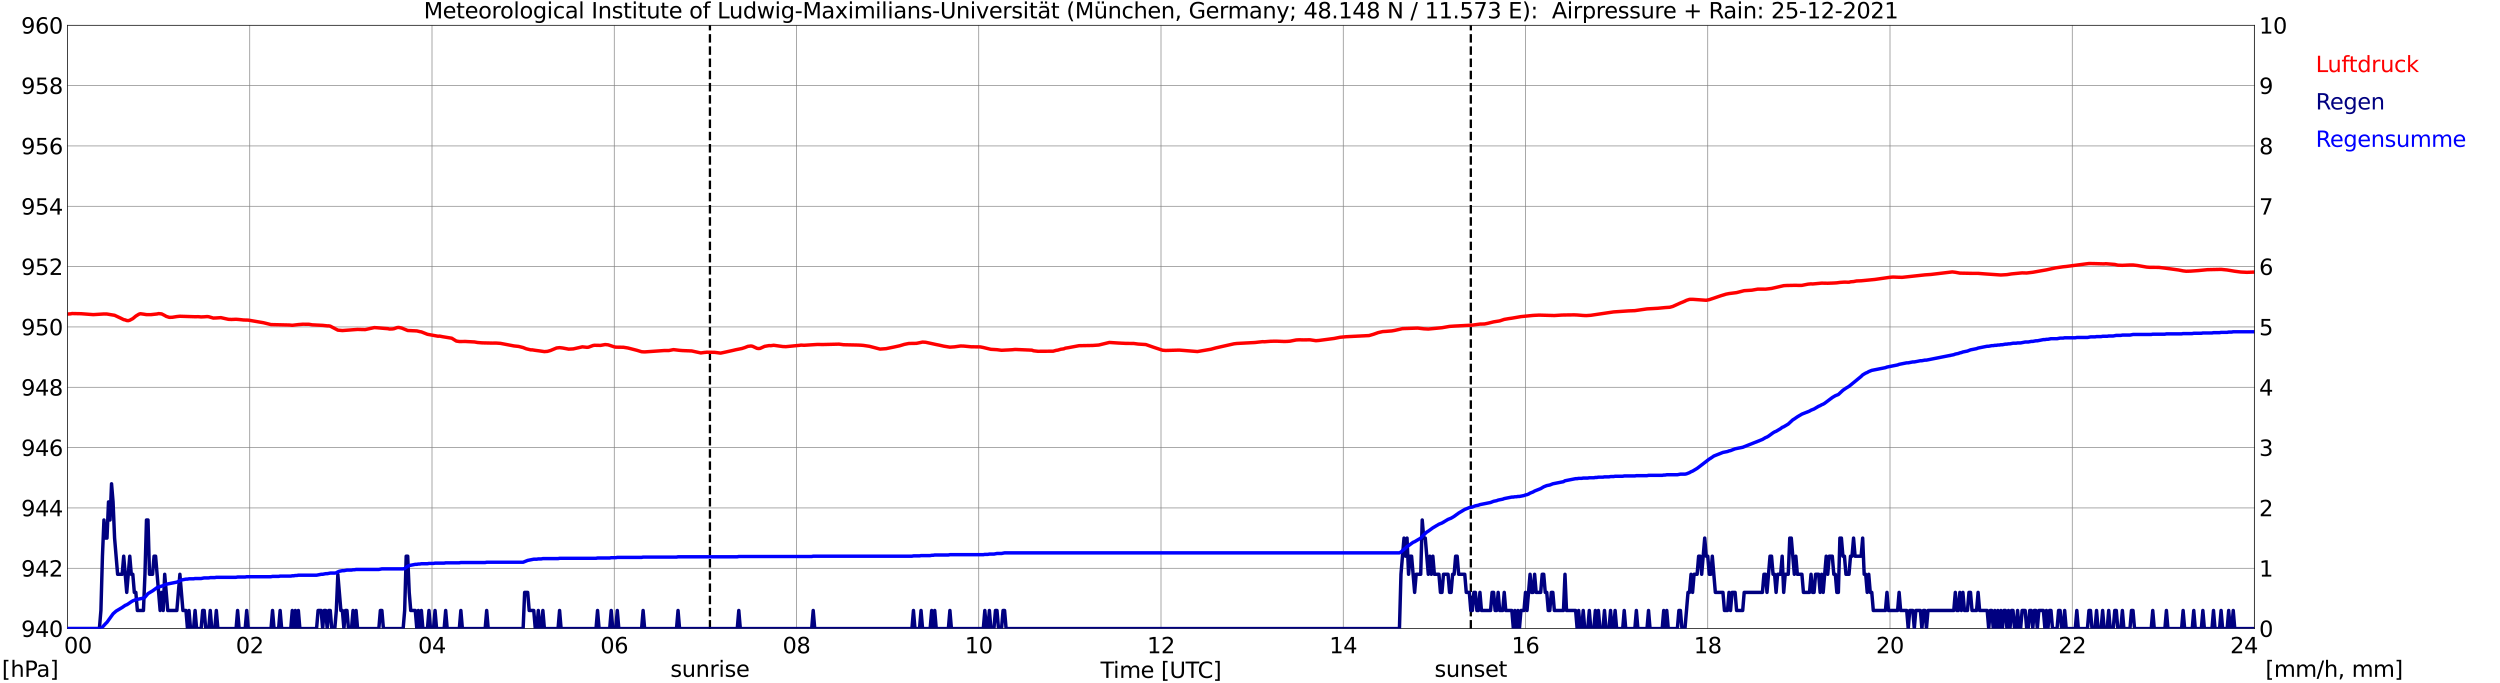 <?xml version="1.0" encoding="utf-8" standalone="no"?>
<!DOCTYPE svg PUBLIC "-//W3C//DTD SVG 1.1//EN"
  "http://www.w3.org/Graphics/SVG/1.1/DTD/svg11.dtd">
<svg xmlns:xlink="http://www.w3.org/1999/xlink" width="1085.4pt" height="296.64pt" viewBox="0 0 1085.4 296.64" xmlns="http://www.w3.org/2000/svg" version="1.1">
 <defs>
  <style type="text/css">*{stroke-linejoin: round; stroke-linecap: butt}</style>
 </defs>
 <g id="figure_1">
  <g id="patch_1">
   <path d="M 0 296.64 
L 1085.4 296.64 
L 1085.4 0 
L 0 0 
z
" style="fill: #ffffff"/>
  </g>
  <g id="axes_1">
   <g id="patch_2">
    <path d="M 29.306 272.909 
L 978.814 272.909 
L 978.814 10.976 
L 29.306 10.976 
z
" style="fill: #ffffff"/>
   </g>
   <g id="patch_3">
    <path d="M 978.814 272.909 
L 978.814 272.909 
L 978.814 10.976 
L 978.814 10.976 
z
" clip-path="url(#pe29073f5e4)" style="fill: #d3d3d3; opacity: 0.25; stroke: #d3d3d3; stroke-linejoin: miter"/>
   </g>
   <g id="matplotlib.axis_1">
    <g id="xtick_1">
     <g id="line2d_1">
      <path d="M 29.306 272.909 
L 29.306 10.976 
" clip-path="url(#pe29073f5e4)" style="fill: none; stroke: #808080; stroke-width: 0.3; stroke-linecap: square"/>
     </g>
     <g id="line2d_2"/>
     <g id="text_1">
      <!--    00 -->
      <g transform="translate(18.733 283.627) scale(0.095 -0.095)">
       <defs>
        <path id="DejaVuSans-20" transform="scale(0.016)"/>
        <path id="DejaVuSans-30" d="M 2034 4250 
Q 1547 4250 1301 3770 
Q 1056 3291 1056 2328 
Q 1056 1369 1301 889 
Q 1547 409 2034 409 
Q 2525 409 2770 889 
Q 3016 1369 3016 2328 
Q 3016 3291 2770 3770 
Q 2525 4250 2034 4250 
z
M 2034 4750 
Q 2819 4750 3233 4129 
Q 3647 3509 3647 2328 
Q 3647 1150 3233 529 
Q 2819 -91 2034 -91 
Q 1250 -91 836 529 
Q 422 1150 422 2328 
Q 422 3509 836 4129 
Q 1250 4750 2034 4750 
z
" transform="scale(0.016)"/>
       </defs>
       <use xlink:href="#DejaVuSans-20"/>
       <use xlink:href="#DejaVuSans-20" transform="translate(31.787 0)"/>
       <use xlink:href="#DejaVuSans-20" transform="translate(63.574 0)"/>
       <use xlink:href="#DejaVuSans-30" transform="translate(95.361 0)"/>
       <use xlink:href="#DejaVuSans-30" transform="translate(158.984 0)"/>
      </g>
     </g>
    </g>
    <g id="xtick_2">
     <g id="line2d_3">
      <path d="M 108.431 272.909 
L 108.431 10.976 
" clip-path="url(#pe29073f5e4)" style="fill: none; stroke: #808080; stroke-width: 0.3; stroke-linecap: square"/>
     </g>
     <g id="line2d_4"/>
     <g id="text_2">
      <!-- 02 -->
      <g transform="translate(102.387 283.627) scale(0.095 -0.095)">
       <defs>
        <path id="DejaVuSans-32" d="M 1228 531 
L 3431 531 
L 3431 0 
L 469 0 
L 469 531 
Q 828 903 1448 1529 
Q 2069 2156 2228 2338 
Q 2531 2678 2651 2914 
Q 2772 3150 2772 3378 
Q 2772 3750 2511 3984 
Q 2250 4219 1831 4219 
Q 1534 4219 1204 4116 
Q 875 4013 500 3803 
L 500 4441 
Q 881 4594 1212 4672 
Q 1544 4750 1819 4750 
Q 2544 4750 2975 4387 
Q 3406 4025 3406 3419 
Q 3406 3131 3298 2873 
Q 3191 2616 2906 2266 
Q 2828 2175 2409 1742 
Q 1991 1309 1228 531 
z
" transform="scale(0.016)"/>
       </defs>
       <use xlink:href="#DejaVuSans-30"/>
       <use xlink:href="#DejaVuSans-32" transform="translate(63.623 0)"/>
      </g>
     </g>
    </g>
    <g id="xtick_3">
     <g id="line2d_5">
      <path d="M 187.557 272.909 
L 187.557 10.976 
" clip-path="url(#pe29073f5e4)" style="fill: none; stroke: #808080; stroke-width: 0.3; stroke-linecap: square"/>
     </g>
     <g id="line2d_6"/>
     <g id="text_3">
      <!-- 04 -->
      <g transform="translate(181.513 283.627) scale(0.095 -0.095)">
       <defs>
        <path id="DejaVuSans-34" d="M 2419 4116 
L 825 1625 
L 2419 1625 
L 2419 4116 
z
M 2253 4666 
L 3047 4666 
L 3047 1625 
L 3713 1625 
L 3713 1100 
L 3047 1100 
L 3047 0 
L 2419 0 
L 2419 1100 
L 313 1100 
L 313 1709 
L 2253 4666 
z
" transform="scale(0.016)"/>
       </defs>
       <use xlink:href="#DejaVuSans-30"/>
       <use xlink:href="#DejaVuSans-34" transform="translate(63.623 0)"/>
      </g>
     </g>
    </g>
    <g id="xtick_4">
     <g id="line2d_7">
      <path d="M 266.683 272.909 
L 266.683 10.976 
" clip-path="url(#pe29073f5e4)" style="fill: none; stroke: #808080; stroke-width: 0.3; stroke-linecap: square"/>
     </g>
     <g id="line2d_8"/>
     <g id="text_4">
      <!-- 06 -->
      <g transform="translate(260.638 283.627) scale(0.095 -0.095)">
       <defs>
        <path id="DejaVuSans-36" d="M 2113 2584 
Q 1688 2584 1439 2293 
Q 1191 2003 1191 1497 
Q 1191 994 1439 701 
Q 1688 409 2113 409 
Q 2538 409 2786 701 
Q 3034 994 3034 1497 
Q 3034 2003 2786 2293 
Q 2538 2584 2113 2584 
z
M 3366 4563 
L 3366 3988 
Q 3128 4100 2886 4159 
Q 2644 4219 2406 4219 
Q 1781 4219 1451 3797 
Q 1122 3375 1075 2522 
Q 1259 2794 1537 2939 
Q 1816 3084 2150 3084 
Q 2853 3084 3261 2657 
Q 3669 2231 3669 1497 
Q 3669 778 3244 343 
Q 2819 -91 2113 -91 
Q 1303 -91 875 529 
Q 447 1150 447 2328 
Q 447 3434 972 4092 
Q 1497 4750 2381 4750 
Q 2619 4750 2861 4703 
Q 3103 4656 3366 4563 
z
" transform="scale(0.016)"/>
       </defs>
       <use xlink:href="#DejaVuSans-30"/>
       <use xlink:href="#DejaVuSans-36" transform="translate(63.623 0)"/>
      </g>
     </g>
    </g>
    <g id="xtick_5">
     <g id="line2d_9">
      <path d="M 345.808 272.909 
L 345.808 10.976 
" clip-path="url(#pe29073f5e4)" style="fill: none; stroke: #808080; stroke-width: 0.3; stroke-linecap: square"/>
     </g>
     <g id="line2d_10"/>
     <g id="text_5">
      <!-- 08 -->
      <g transform="translate(339.764 283.627) scale(0.095 -0.095)">
       <defs>
        <path id="DejaVuSans-38" d="M 2034 2216 
Q 1584 2216 1326 1975 
Q 1069 1734 1069 1313 
Q 1069 891 1326 650 
Q 1584 409 2034 409 
Q 2484 409 2743 651 
Q 3003 894 3003 1313 
Q 3003 1734 2745 1975 
Q 2488 2216 2034 2216 
z
M 1403 2484 
Q 997 2584 770 2862 
Q 544 3141 544 3541 
Q 544 4100 942 4425 
Q 1341 4750 2034 4750 
Q 2731 4750 3128 4425 
Q 3525 4100 3525 3541 
Q 3525 3141 3298 2862 
Q 3072 2584 2669 2484 
Q 3125 2378 3379 2068 
Q 3634 1759 3634 1313 
Q 3634 634 3220 271 
Q 2806 -91 2034 -91 
Q 1263 -91 848 271 
Q 434 634 434 1313 
Q 434 1759 690 2068 
Q 947 2378 1403 2484 
z
M 1172 3481 
Q 1172 3119 1398 2916 
Q 1625 2713 2034 2713 
Q 2441 2713 2670 2916 
Q 2900 3119 2900 3481 
Q 2900 3844 2670 4047 
Q 2441 4250 2034 4250 
Q 1625 4250 1398 4047 
Q 1172 3844 1172 3481 
z
" transform="scale(0.016)"/>
       </defs>
       <use xlink:href="#DejaVuSans-30"/>
       <use xlink:href="#DejaVuSans-38" transform="translate(63.623 0)"/>
      </g>
     </g>
    </g>
    <g id="xtick_6">
     <g id="line2d_11">
      <path d="M 424.934 272.909 
L 424.934 10.976 
" clip-path="url(#pe29073f5e4)" style="fill: none; stroke: #808080; stroke-width: 0.3; stroke-linecap: square"/>
     </g>
     <g id="line2d_12"/>
     <g id="text_6">
      <!-- 10 -->
      <g transform="translate(418.89 283.627) scale(0.095 -0.095)">
       <defs>
        <path id="DejaVuSans-31" d="M 794 531 
L 1825 531 
L 1825 4091 
L 703 3866 
L 703 4441 
L 1819 4666 
L 2450 4666 
L 2450 531 
L 3481 531 
L 3481 0 
L 794 0 
L 794 531 
z
" transform="scale(0.016)"/>
       </defs>
       <use xlink:href="#DejaVuSans-31"/>
       <use xlink:href="#DejaVuSans-30" transform="translate(63.623 0)"/>
      </g>
     </g>
    </g>
    <g id="xtick_7">
     <g id="line2d_13">
      <path d="M 504.06 272.909 
L 504.06 10.976 
" clip-path="url(#pe29073f5e4)" style="fill: none; stroke: #808080; stroke-width: 0.3; stroke-linecap: square"/>
     </g>
     <g id="line2d_14"/>
     <g id="text_7">
      <!-- 12 -->
      <g transform="translate(498.015 283.627) scale(0.095 -0.095)">
       <use xlink:href="#DejaVuSans-31"/>
       <use xlink:href="#DejaVuSans-32" transform="translate(63.623 0)"/>
      </g>
     </g>
    </g>
    <g id="xtick_8">
     <g id="line2d_15">
      <path d="M 583.185 272.909 
L 583.185 10.976 
" clip-path="url(#pe29073f5e4)" style="fill: none; stroke: #808080; stroke-width: 0.3; stroke-linecap: square"/>
     </g>
     <g id="line2d_16"/>
     <g id="text_8">
      <!-- 14 -->
      <g transform="translate(577.141 283.627) scale(0.095 -0.095)">
       <use xlink:href="#DejaVuSans-31"/>
       <use xlink:href="#DejaVuSans-34" transform="translate(63.623 0)"/>
      </g>
     </g>
    </g>
    <g id="xtick_9">
     <g id="line2d_17">
      <path d="M 662.311 272.909 
L 662.311 10.976 
" clip-path="url(#pe29073f5e4)" style="fill: none; stroke: #808080; stroke-width: 0.3; stroke-linecap: square"/>
     </g>
     <g id="line2d_18"/>
     <g id="text_9">
      <!-- 16 -->
      <g transform="translate(656.267 283.627) scale(0.095 -0.095)">
       <use xlink:href="#DejaVuSans-31"/>
       <use xlink:href="#DejaVuSans-36" transform="translate(63.623 0)"/>
      </g>
     </g>
    </g>
    <g id="xtick_10">
     <g id="line2d_19">
      <path d="M 741.437 272.909 
L 741.437 10.976 
" clip-path="url(#pe29073f5e4)" style="fill: none; stroke: #808080; stroke-width: 0.3; stroke-linecap: square"/>
     </g>
     <g id="line2d_20"/>
     <g id="text_10">
      <!-- 18 -->
      <g transform="translate(735.392 283.627) scale(0.095 -0.095)">
       <use xlink:href="#DejaVuSans-31"/>
       <use xlink:href="#DejaVuSans-38" transform="translate(63.623 0)"/>
      </g>
     </g>
    </g>
    <g id="xtick_11">
     <g id="line2d_21">
      <path d="M 820.562 272.909 
L 820.562 10.976 
" clip-path="url(#pe29073f5e4)" style="fill: none; stroke: #808080; stroke-width: 0.3; stroke-linecap: square"/>
     </g>
     <g id="line2d_22"/>
     <g id="text_11">
      <!-- 20 -->
      <g transform="translate(814.518 283.627) scale(0.095 -0.095)">
       <use xlink:href="#DejaVuSans-32"/>
       <use xlink:href="#DejaVuSans-30" transform="translate(63.623 0)"/>
      </g>
     </g>
    </g>
    <g id="xtick_12">
     <g id="line2d_23">
      <path d="M 899.688 272.909 
L 899.688 10.976 
" clip-path="url(#pe29073f5e4)" style="fill: none; stroke: #808080; stroke-width: 0.3; stroke-linecap: square"/>
     </g>
     <g id="line2d_24"/>
     <g id="text_12">
      <!-- 22 -->
      <g transform="translate(893.644 283.627) scale(0.095 -0.095)">
       <use xlink:href="#DejaVuSans-32"/>
       <use xlink:href="#DejaVuSans-32" transform="translate(63.623 0)"/>
      </g>
     </g>
    </g>
    <g id="xtick_13">
     <g id="line2d_25">
      <path d="M 978.814 272.909 
L 978.814 10.976 
" clip-path="url(#pe29073f5e4)" style="fill: none; stroke: #808080; stroke-width: 0.3; stroke-linecap: square"/>
     </g>
     <g id="line2d_26"/>
     <g id="text_13">
      <!-- 24    -->
      <g transform="translate(968.241 283.627) scale(0.095 -0.095)">
       <use xlink:href="#DejaVuSans-32"/>
       <use xlink:href="#DejaVuSans-34" transform="translate(63.623 0)"/>
       <use xlink:href="#DejaVuSans-20" transform="translate(127.246 0)"/>
       <use xlink:href="#DejaVuSans-20" transform="translate(159.033 0)"/>
       <use xlink:href="#DejaVuSans-20" transform="translate(190.82 0)"/>
      </g>
     </g>
    </g>
    <g id="text_14">
     <!-- Time [UTC] -->
     <g transform="translate(477.806 294.322) scale(0.095 -0.095)">
      <defs>
       <path id="DejaVuSans-54" d="M -19 4666 
L 3928 4666 
L 3928 4134 
L 2272 4134 
L 2272 0 
L 1638 0 
L 1638 4134 
L -19 4134 
L -19 4666 
z
" transform="scale(0.016)"/>
       <path id="DejaVuSans-69" d="M 603 3500 
L 1178 3500 
L 1178 0 
L 603 0 
L 603 3500 
z
M 603 4863 
L 1178 4863 
L 1178 4134 
L 603 4134 
L 603 4863 
z
" transform="scale(0.016)"/>
       <path id="DejaVuSans-6d" d="M 3328 2828 
Q 3544 3216 3844 3400 
Q 4144 3584 4550 3584 
Q 5097 3584 5394 3201 
Q 5691 2819 5691 2113 
L 5691 0 
L 5113 0 
L 5113 2094 
Q 5113 2597 4934 2840 
Q 4756 3084 4391 3084 
Q 3944 3084 3684 2787 
Q 3425 2491 3425 1978 
L 3425 0 
L 2847 0 
L 2847 2094 
Q 2847 2600 2669 2842 
Q 2491 3084 2119 3084 
Q 1678 3084 1418 2786 
Q 1159 2488 1159 1978 
L 1159 0 
L 581 0 
L 581 3500 
L 1159 3500 
L 1159 2956 
Q 1356 3278 1631 3431 
Q 1906 3584 2284 3584 
Q 2666 3584 2933 3390 
Q 3200 3197 3328 2828 
z
" transform="scale(0.016)"/>
       <path id="DejaVuSans-65" d="M 3597 1894 
L 3597 1613 
L 953 1613 
Q 991 1019 1311 708 
Q 1631 397 2203 397 
Q 2534 397 2845 478 
Q 3156 559 3463 722 
L 3463 178 
Q 3153 47 2828 -22 
Q 2503 -91 2169 -91 
Q 1331 -91 842 396 
Q 353 884 353 1716 
Q 353 2575 817 3079 
Q 1281 3584 2069 3584 
Q 2775 3584 3186 3129 
Q 3597 2675 3597 1894 
z
M 3022 2063 
Q 3016 2534 2758 2815 
Q 2500 3097 2075 3097 
Q 1594 3097 1305 2825 
Q 1016 2553 972 2059 
L 3022 2063 
z
" transform="scale(0.016)"/>
       <path id="DejaVuSans-5b" d="M 550 4863 
L 1875 4863 
L 1875 4416 
L 1125 4416 
L 1125 -397 
L 1875 -397 
L 1875 -844 
L 550 -844 
L 550 4863 
z
" transform="scale(0.016)"/>
       <path id="DejaVuSans-55" d="M 556 4666 
L 1191 4666 
L 1191 1831 
Q 1191 1081 1462 751 
Q 1734 422 2344 422 
Q 2950 422 3222 751 
Q 3494 1081 3494 1831 
L 3494 4666 
L 4128 4666 
L 4128 1753 
Q 4128 841 3676 375 
Q 3225 -91 2344 -91 
Q 1459 -91 1007 375 
Q 556 841 556 1753 
L 556 4666 
z
" transform="scale(0.016)"/>
       <path id="DejaVuSans-43" d="M 4122 4306 
L 4122 3641 
Q 3803 3938 3442 4084 
Q 3081 4231 2675 4231 
Q 1875 4231 1450 3742 
Q 1025 3253 1025 2328 
Q 1025 1406 1450 917 
Q 1875 428 2675 428 
Q 3081 428 3442 575 
Q 3803 722 4122 1019 
L 4122 359 
Q 3791 134 3420 21 
Q 3050 -91 2638 -91 
Q 1578 -91 968 557 
Q 359 1206 359 2328 
Q 359 3453 968 4101 
Q 1578 4750 2638 4750 
Q 3056 4750 3426 4639 
Q 3797 4528 4122 4306 
z
" transform="scale(0.016)"/>
       <path id="DejaVuSans-5d" d="M 1947 4863 
L 1947 -844 
L 622 -844 
L 622 -397 
L 1369 -397 
L 1369 4416 
L 622 4416 
L 622 4863 
L 1947 4863 
z
" transform="scale(0.016)"/>
      </defs>
      <use xlink:href="#DejaVuSans-54"/>
      <use xlink:href="#DejaVuSans-69" transform="translate(57.959 0)"/>
      <use xlink:href="#DejaVuSans-6d" transform="translate(85.742 0)"/>
      <use xlink:href="#DejaVuSans-65" transform="translate(183.154 0)"/>
      <use xlink:href="#DejaVuSans-20" transform="translate(244.678 0)"/>
      <use xlink:href="#DejaVuSans-5b" transform="translate(276.465 0)"/>
      <use xlink:href="#DejaVuSans-55" transform="translate(315.479 0)"/>
      <use xlink:href="#DejaVuSans-54" transform="translate(388.672 0)"/>
      <use xlink:href="#DejaVuSans-43" transform="translate(443.881 0)"/>
      <use xlink:href="#DejaVuSans-5d" transform="translate(513.705 0)"/>
     </g>
    </g>
   </g>
   <g id="matplotlib.axis_2">
    <g id="ytick_1">
     <g id="line2d_27">
      <path d="M 29.306 272.909 
L 978.814 272.909 
" clip-path="url(#pe29073f5e4)" style="fill: none; stroke: #808080; stroke-width: 0.3; stroke-linecap: square"/>
     </g>
     <g id="line2d_28"/>
     <g id="text_15">
      <!-- 940 -->
      <g transform="translate(9.173 276.518) scale(0.095 -0.095)">
       <defs>
        <path id="DejaVuSans-39" d="M 703 97 
L 703 672 
Q 941 559 1184 500 
Q 1428 441 1663 441 
Q 2288 441 2617 861 
Q 2947 1281 2994 2138 
Q 2813 1869 2534 1725 
Q 2256 1581 1919 1581 
Q 1219 1581 811 2004 
Q 403 2428 403 3163 
Q 403 3881 828 4315 
Q 1253 4750 1959 4750 
Q 2769 4750 3195 4129 
Q 3622 3509 3622 2328 
Q 3622 1225 3098 567 
Q 2575 -91 1691 -91 
Q 1453 -91 1209 -44 
Q 966 3 703 97 
z
M 1959 2075 
Q 2384 2075 2632 2365 
Q 2881 2656 2881 3163 
Q 2881 3666 2632 3958 
Q 2384 4250 1959 4250 
Q 1534 4250 1286 3958 
Q 1038 3666 1038 3163 
Q 1038 2656 1286 2365 
Q 1534 2075 1959 2075 
z
" transform="scale(0.016)"/>
       </defs>
       <use xlink:href="#DejaVuSans-39"/>
       <use xlink:href="#DejaVuSans-34" transform="translate(63.623 0)"/>
       <use xlink:href="#DejaVuSans-30" transform="translate(127.246 0)"/>
      </g>
     </g>
    </g>
    <g id="ytick_2">
     <g id="line2d_29">
      <path d="M 29.306 246.715 
L 978.814 246.715 
" clip-path="url(#pe29073f5e4)" style="fill: none; stroke: #808080; stroke-width: 0.3; stroke-linecap: square"/>
     </g>
     <g id="line2d_30"/>
     <g id="text_16">
      <!-- 942 -->
      <g transform="translate(9.173 250.325) scale(0.095 -0.095)">
       <use xlink:href="#DejaVuSans-39"/>
       <use xlink:href="#DejaVuSans-34" transform="translate(63.623 0)"/>
       <use xlink:href="#DejaVuSans-32" transform="translate(127.246 0)"/>
      </g>
     </g>
    </g>
    <g id="ytick_3">
     <g id="line2d_31">
      <path d="M 29.306 220.522 
L 978.814 220.522 
" clip-path="url(#pe29073f5e4)" style="fill: none; stroke: #808080; stroke-width: 0.3; stroke-linecap: square"/>
     </g>
     <g id="line2d_32"/>
     <g id="text_17">
      <!-- 944 -->
      <g transform="translate(9.173 224.131) scale(0.095 -0.095)">
       <use xlink:href="#DejaVuSans-39"/>
       <use xlink:href="#DejaVuSans-34" transform="translate(63.623 0)"/>
       <use xlink:href="#DejaVuSans-34" transform="translate(127.246 0)"/>
      </g>
     </g>
    </g>
    <g id="ytick_4">
     <g id="line2d_33">
      <path d="M 29.306 194.329 
L 978.814 194.329 
" clip-path="url(#pe29073f5e4)" style="fill: none; stroke: #808080; stroke-width: 0.3; stroke-linecap: square"/>
     </g>
     <g id="line2d_34"/>
     <g id="text_18">
      <!-- 946 -->
      <g transform="translate(9.173 197.938) scale(0.095 -0.095)">
       <use xlink:href="#DejaVuSans-39"/>
       <use xlink:href="#DejaVuSans-34" transform="translate(63.623 0)"/>
       <use xlink:href="#DejaVuSans-36" transform="translate(127.246 0)"/>
      </g>
     </g>
    </g>
    <g id="ytick_5">
     <g id="line2d_35">
      <path d="M 29.306 168.136 
L 978.814 168.136 
" clip-path="url(#pe29073f5e4)" style="fill: none; stroke: #808080; stroke-width: 0.3; stroke-linecap: square"/>
     </g>
     <g id="line2d_36"/>
     <g id="text_19">
      <!-- 948 -->
      <g transform="translate(9.173 171.745) scale(0.095 -0.095)">
       <use xlink:href="#DejaVuSans-39"/>
       <use xlink:href="#DejaVuSans-34" transform="translate(63.623 0)"/>
       <use xlink:href="#DejaVuSans-38" transform="translate(127.246 0)"/>
      </g>
     </g>
    </g>
    <g id="ytick_6">
     <g id="line2d_37">
      <path d="M 29.306 141.942 
L 978.814 141.942 
" clip-path="url(#pe29073f5e4)" style="fill: none; stroke: #808080; stroke-width: 0.3; stroke-linecap: square"/>
     </g>
     <g id="line2d_38"/>
     <g id="text_20">
      <!-- 950 -->
      <g transform="translate(9.173 145.551) scale(0.095 -0.095)">
       <defs>
        <path id="DejaVuSans-35" d="M 691 4666 
L 3169 4666 
L 3169 4134 
L 1269 4134 
L 1269 2991 
Q 1406 3038 1543 3061 
Q 1681 3084 1819 3084 
Q 2600 3084 3056 2656 
Q 3513 2228 3513 1497 
Q 3513 744 3044 326 
Q 2575 -91 1722 -91 
Q 1428 -91 1123 -41 
Q 819 9 494 109 
L 494 744 
Q 775 591 1075 516 
Q 1375 441 1709 441 
Q 2250 441 2565 725 
Q 2881 1009 2881 1497 
Q 2881 1984 2565 2268 
Q 2250 2553 1709 2553 
Q 1456 2553 1204 2497 
Q 953 2441 691 2322 
L 691 4666 
z
" transform="scale(0.016)"/>
       </defs>
       <use xlink:href="#DejaVuSans-39"/>
       <use xlink:href="#DejaVuSans-35" transform="translate(63.623 0)"/>
       <use xlink:href="#DejaVuSans-30" transform="translate(127.246 0)"/>
      </g>
     </g>
    </g>
    <g id="ytick_7">
     <g id="line2d_39">
      <path d="M 29.306 115.749 
L 978.814 115.749 
" clip-path="url(#pe29073f5e4)" style="fill: none; stroke: #808080; stroke-width: 0.3; stroke-linecap: square"/>
     </g>
     <g id="line2d_40"/>
     <g id="text_21">
      <!-- 952 -->
      <g transform="translate(9.173 119.358) scale(0.095 -0.095)">
       <use xlink:href="#DejaVuSans-39"/>
       <use xlink:href="#DejaVuSans-35" transform="translate(63.623 0)"/>
       <use xlink:href="#DejaVuSans-32" transform="translate(127.246 0)"/>
      </g>
     </g>
    </g>
    <g id="ytick_8">
     <g id="line2d_41">
      <path d="M 29.306 89.556 
L 978.814 89.556 
" clip-path="url(#pe29073f5e4)" style="fill: none; stroke: #808080; stroke-width: 0.3; stroke-linecap: square"/>
     </g>
     <g id="line2d_42"/>
     <g id="text_22">
      <!-- 954 -->
      <g transform="translate(9.173 93.165) scale(0.095 -0.095)">
       <use xlink:href="#DejaVuSans-39"/>
       <use xlink:href="#DejaVuSans-35" transform="translate(63.623 0)"/>
       <use xlink:href="#DejaVuSans-34" transform="translate(127.246 0)"/>
      </g>
     </g>
    </g>
    <g id="ytick_9">
     <g id="line2d_43">
      <path d="M 29.306 63.362 
L 978.814 63.362 
" clip-path="url(#pe29073f5e4)" style="fill: none; stroke: #808080; stroke-width: 0.3; stroke-linecap: square"/>
     </g>
     <g id="line2d_44"/>
     <g id="text_23">
      <!-- 956 -->
      <g transform="translate(9.173 66.972) scale(0.095 -0.095)">
       <use xlink:href="#DejaVuSans-39"/>
       <use xlink:href="#DejaVuSans-35" transform="translate(63.623 0)"/>
       <use xlink:href="#DejaVuSans-36" transform="translate(127.246 0)"/>
      </g>
     </g>
    </g>
    <g id="ytick_10">
     <g id="line2d_45">
      <path d="M 29.306 37.169 
L 978.814 37.169 
" clip-path="url(#pe29073f5e4)" style="fill: none; stroke: #808080; stroke-width: 0.3; stroke-linecap: square"/>
     </g>
     <g id="line2d_46"/>
     <g id="text_24">
      <!-- 958 -->
      <g transform="translate(9.173 40.778) scale(0.095 -0.095)">
       <use xlink:href="#DejaVuSans-39"/>
       <use xlink:href="#DejaVuSans-35" transform="translate(63.623 0)"/>
       <use xlink:href="#DejaVuSans-38" transform="translate(127.246 0)"/>
      </g>
     </g>
    </g>
    <g id="ytick_11">
     <g id="line2d_47">
      <path d="M 29.306 10.976 
L 978.814 10.976 
" clip-path="url(#pe29073f5e4)" style="fill: none; stroke: #808080; stroke-width: 0.3; stroke-linecap: square"/>
     </g>
     <g id="line2d_48"/>
     <g id="text_25">
      <!-- 960 -->
      <g transform="translate(9.173 14.585) scale(0.095 -0.095)">
       <use xlink:href="#DejaVuSans-39"/>
       <use xlink:href="#DejaVuSans-36" transform="translate(63.623 0)"/>
       <use xlink:href="#DejaVuSans-30" transform="translate(127.246 0)"/>
      </g>
     </g>
    </g>
   </g>
   <g id="line2d_49">
    <path d="M 308.224 272.909 
L 308.224 10.976 
" clip-path="url(#pe29073f5e4)" style="fill: none; stroke-dasharray: 3.7,1.6; stroke-dashoffset: 0; stroke: #000000"/>
   </g>
   <g id="line2d_50">
    <path d="M 638.573 272.909 
L 638.573 10.976 
" clip-path="url(#pe29073f5e4)" style="fill: none; stroke-dasharray: 3.7,1.6; stroke-dashoffset: 0; stroke: #000000"/>
   </g>
   <g id="line2d_51">
    <path d="M 29.306 136.354 
L 30.625 136.258 
L 31.284 136.127 
L 35.24 136.206 
L 40.515 136.599 
L 45.131 136.311 
L 46.45 136.337 
L 48.428 136.677 
L 49.747 136.887 
L 52.384 138.118 
L 53.703 138.773 
L 54.362 138.904 
L 55.022 139.166 
L 55.681 139.218 
L 56.34 139.035 
L 57.659 138.328 
L 58.978 137.227 
L 60.297 136.415 
L 60.956 136.206 
L 62.275 136.389 
L 63.594 136.599 
L 65.572 136.599 
L 68.209 136.311 
L 68.869 136.154 
L 70.187 136.284 
L 71.506 136.966 
L 72.166 137.358 
L 73.484 137.778 
L 74.803 137.751 
L 76.781 137.437 
L 78.1 137.306 
L 84.694 137.516 
L 86.013 137.489 
L 87.331 137.594 
L 88.65 137.542 
L 89.969 137.437 
L 90.628 137.516 
L 92.606 138.092 
L 93.925 138.039 
L 95.903 137.908 
L 97.881 138.354 
L 99.2 138.642 
L 100.519 138.694 
L 102.497 138.616 
L 103.816 138.72 
L 105.794 138.93 
L 107.772 138.982 
L 114.366 140.109 
L 117.663 140.921 
L 124.257 141.078 
L 125.575 141.104 
L 126.894 141.235 
L 129.532 140.921 
L 131.51 140.764 
L 134.147 140.79 
L 135.466 141.025 
L 140.082 141.261 
L 142.06 141.471 
L 142.719 141.471 
L 143.379 141.602 
L 146.676 143.33 
L 148.654 143.514 
L 155.247 143.016 
L 157.226 143.069 
L 158.544 143.095 
L 162.501 142.23 
L 163.819 142.309 
L 166.457 142.545 
L 168.435 142.702 
L 169.094 142.859 
L 170.413 142.807 
L 171.073 142.702 
L 172.391 142.23 
L 173.051 142.152 
L 174.37 142.414 
L 177.007 143.488 
L 180.963 143.671 
L 182.282 143.985 
L 182.941 144.09 
L 185.579 145.138 
L 190.195 145.976 
L 190.854 145.924 
L 192.173 146.186 
L 196.129 146.84 
L 198.107 148.071 
L 199.426 148.281 
L 202.063 148.255 
L 206.02 148.464 
L 207.339 148.7 
L 209.317 148.857 
L 213.932 148.962 
L 215.251 148.936 
L 217.229 149.067 
L 223.164 150.193 
L 225.142 150.403 
L 227.12 150.9 
L 228.439 151.424 
L 230.417 151.896 
L 231.076 151.896 
L 232.395 152.105 
L 234.373 152.367 
L 236.351 152.655 
L 237.67 152.551 
L 238.989 152.184 
L 241.626 151.084 
L 242.945 150.927 
L 244.264 151.084 
L 246.901 151.581 
L 248.88 151.477 
L 252.836 150.586 
L 254.814 150.796 
L 255.473 150.743 
L 257.451 150.01 
L 258.111 149.905 
L 260.748 149.957 
L 262.726 149.591 
L 264.045 149.722 
L 266.683 150.586 
L 267.342 150.717 
L 270.639 150.769 
L 272.617 151.084 
L 276.573 152.105 
L 278.552 152.708 
L 279.87 152.786 
L 288.442 152.184 
L 290.42 152.184 
L 292.399 151.791 
L 295.036 152.105 
L 296.355 152.21 
L 300.311 152.367 
L 304.267 153.232 
L 305.586 153.048 
L 306.905 152.917 
L 310.202 152.97 
L 312.839 153.31 
L 314.818 152.891 
L 318.114 152.158 
L 319.433 151.843 
L 322.071 151.319 
L 323.39 150.9 
L 324.708 150.376 
L 326.027 150.219 
L 326.686 150.324 
L 328.665 151.241 
L 329.324 151.319 
L 329.983 151.267 
L 331.961 150.376 
L 333.94 150.036 
L 334.599 150.088 
L 335.918 149.905 
L 339.874 150.455 
L 341.193 150.507 
L 347.127 149.931 
L 347.787 149.826 
L 349.105 149.905 
L 355.04 149.538 
L 357.018 149.591 
L 364.271 149.407 
L 366.249 149.669 
L 372.184 149.8 
L 373.502 149.853 
L 374.821 149.957 
L 377.459 150.35 
L 382.074 151.555 
L 384.712 151.372 
L 386.69 150.953 
L 388.009 150.691 
L 390.646 150.115 
L 392.624 149.512 
L 394.603 149.119 
L 397.899 149.067 
L 400.537 148.517 
L 401.856 148.595 
L 406.471 149.591 
L 407.79 149.853 
L 409.768 150.298 
L 412.406 150.717 
L 414.384 150.586 
L 417.022 150.219 
L 418.34 150.246 
L 421.637 150.56 
L 425.593 150.612 
L 426.912 150.874 
L 429.55 151.503 
L 430.209 151.66 
L 432.847 151.817 
L 434.825 152.079 
L 439.44 151.843 
L 440.759 151.712 
L 448.012 152.027 
L 448.672 152.289 
L 450.65 152.524 
L 457.244 152.472 
L 458.563 152.105 
L 459.222 152.027 
L 460.541 151.634 
L 461.859 151.45 
L 462.519 151.162 
L 463.838 150.953 
L 468.453 150.088 
L 474.388 149.984 
L 477.025 149.8 
L 481.641 148.674 
L 485.597 148.936 
L 488.894 149.093 
L 492.191 149.119 
L 494.169 149.381 
L 497.466 149.591 
L 500.763 150.743 
L 504.719 152.053 
L 506.038 152.158 
L 511.972 152 
L 519.885 152.629 
L 525.819 151.608 
L 527.797 151.058 
L 535.71 149.276 
L 537.029 149.119 
L 544.941 148.7 
L 546.26 148.543 
L 548.238 148.333 
L 548.898 148.386 
L 551.535 148.176 
L 553.513 148.124 
L 554.832 148.15 
L 557.47 148.255 
L 558.788 148.229 
L 560.107 148.124 
L 562.745 147.6 
L 564.063 147.521 
L 566.042 147.574 
L 568.679 147.521 
L 571.317 147.914 
L 572.635 147.81 
L 579.229 146.945 
L 581.867 146.421 
L 584.504 146.186 
L 594.395 145.688 
L 596.373 145.112 
L 598.351 144.404 
L 600.329 143.959 
L 601.648 143.881 
L 604.286 143.671 
L 605.604 143.435 
L 607.582 142.99 
L 608.901 142.676 
L 615.495 142.44 
L 618.133 142.754 
L 620.111 142.859 
L 626.045 142.283 
L 629.342 141.707 
L 631.32 141.576 
L 639.233 141.156 
L 642.53 140.711 
L 644.508 140.659 
L 645.827 140.397 
L 648.464 139.742 
L 651.102 139.323 
L 653.08 138.668 
L 655.058 138.328 
L 656.377 138.144 
L 660.333 137.463 
L 665.608 136.939 
L 668.246 136.808 
L 674.839 136.992 
L 678.136 136.782 
L 679.455 136.756 
L 683.411 136.704 
L 684.73 136.756 
L 687.368 136.966 
L 688.686 137.018 
L 690.664 136.887 
L 700.555 135.42 
L 707.149 134.975 
L 709.786 134.87 
L 715.062 134.11 
L 719.677 133.849 
L 722.974 133.534 
L 724.952 133.403 
L 726.271 133.037 
L 729.568 131.543 
L 730.887 131.02 
L 732.205 130.391 
L 733.524 129.972 
L 734.843 129.946 
L 740.777 130.365 
L 742.096 130.103 
L 747.371 128.322 
L 749.349 127.719 
L 750.668 127.457 
L 753.965 127.038 
L 757.262 126.2 
L 760.559 125.991 
L 763.196 125.519 
L 766.493 125.545 
L 769.131 125.231 
L 774.406 124.026 
L 775.725 123.947 
L 779.681 123.869 
L 781 123.921 
L 782.318 123.895 
L 784.956 123.371 
L 786.275 123.24 
L 786.934 123.293 
L 790.89 122.926 
L 793.528 122.978 
L 796.165 122.874 
L 797.484 122.795 
L 798.803 122.612 
L 800.781 122.481 
L 802.759 122.533 
L 803.419 122.35 
L 804.737 122.245 
L 806.056 121.983 
L 808.034 121.904 
L 813.969 121.328 
L 820.562 120.385 
L 821.881 120.28 
L 823.859 120.359 
L 825.837 120.411 
L 835.728 119.337 
L 838.366 119.154 
L 847.597 118.054 
L 848.916 118.211 
L 850.894 118.578 
L 856.169 118.683 
L 858.806 118.683 
L 861.444 118.892 
L 868.697 119.39 
L 871.335 119.233 
L 873.313 118.918 
L 877.929 118.473 
L 879.907 118.525 
L 882.544 118.211 
L 888.479 117.163 
L 892.435 116.299 
L 895.732 115.828 
L 897.051 115.697 
L 905.622 114.57 
L 906.941 114.413 
L 908.919 114.439 
L 913.535 114.57 
L 914.194 114.492 
L 918.151 114.806 
L 919.469 115.12 
L 921.448 115.199 
L 924.745 115.042 
L 926.063 115.042 
L 928.041 115.277 
L 931.998 115.958 
L 933.316 116.063 
L 937.273 116.089 
L 939.91 116.404 
L 945.845 117.216 
L 947.823 117.609 
L 949.142 117.766 
L 951.12 117.713 
L 954.417 117.478 
L 958.373 117.085 
L 964.307 116.954 
L 966.945 117.216 
L 970.242 117.766 
L 972.879 118.106 
L 975.517 118.237 
L 978.154 118.15 
L 978.154 118.15 
" clip-path="url(#pe29073f5e4)" style="fill: none; stroke: #ff0000; stroke-width: 1.5; stroke-linecap: square"/>
   </g>
   <g id="patch_4">
    <path d="M 29.306 272.909 
L 29.306 10.976 
" style="fill: none; stroke: #000000; stroke-width: 0.3; stroke-linejoin: miter; stroke-linecap: square"/>
   </g>
   <g id="patch_5">
    <path d="M 29.306 272.909 
L 978.814 272.909 
" style="fill: none; stroke: #000000; stroke-width: 0.3; stroke-linejoin: miter; stroke-linecap: square"/>
   </g>
   <g id="patch_6">
    <path d="M 29.306 10.976 
L 978.814 10.976 
" style="fill: none; stroke: #000000; stroke-width: 0.3; stroke-linejoin: miter; stroke-linecap: square"/>
   </g>
   <g id="text_26">
    <!-- sunrise -->
    <g transform="translate(291.059 293.863) scale(0.095 -0.095)">
     <defs>
      <path id="DejaVuSans-73" d="M 2834 3397 
L 2834 2853 
Q 2591 2978 2328 3040 
Q 2066 3103 1784 3103 
Q 1356 3103 1142 2972 
Q 928 2841 928 2578 
Q 928 2378 1081 2264 
Q 1234 2150 1697 2047 
L 1894 2003 
Q 2506 1872 2764 1633 
Q 3022 1394 3022 966 
Q 3022 478 2636 193 
Q 2250 -91 1575 -91 
Q 1294 -91 989 -36 
Q 684 19 347 128 
L 347 722 
Q 666 556 975 473 
Q 1284 391 1588 391 
Q 1994 391 2212 530 
Q 2431 669 2431 922 
Q 2431 1156 2273 1281 
Q 2116 1406 1581 1522 
L 1381 1569 
Q 847 1681 609 1914 
Q 372 2147 372 2553 
Q 372 3047 722 3315 
Q 1072 3584 1716 3584 
Q 2034 3584 2315 3537 
Q 2597 3491 2834 3397 
z
" transform="scale(0.016)"/>
      <path id="DejaVuSans-75" d="M 544 1381 
L 544 3500 
L 1119 3500 
L 1119 1403 
Q 1119 906 1312 657 
Q 1506 409 1894 409 
Q 2359 409 2629 706 
Q 2900 1003 2900 1516 
L 2900 3500 
L 3475 3500 
L 3475 0 
L 2900 0 
L 2900 538 
Q 2691 219 2414 64 
Q 2138 -91 1772 -91 
Q 1169 -91 856 284 
Q 544 659 544 1381 
z
M 1991 3584 
L 1991 3584 
z
" transform="scale(0.016)"/>
      <path id="DejaVuSans-6e" d="M 3513 2113 
L 3513 0 
L 2938 0 
L 2938 2094 
Q 2938 2591 2744 2837 
Q 2550 3084 2163 3084 
Q 1697 3084 1428 2787 
Q 1159 2491 1159 1978 
L 1159 0 
L 581 0 
L 581 3500 
L 1159 3500 
L 1159 2956 
Q 1366 3272 1645 3428 
Q 1925 3584 2291 3584 
Q 2894 3584 3203 3211 
Q 3513 2838 3513 2113 
z
" transform="scale(0.016)"/>
      <path id="DejaVuSans-72" d="M 2631 2963 
Q 2534 3019 2420 3045 
Q 2306 3072 2169 3072 
Q 1681 3072 1420 2755 
Q 1159 2438 1159 1844 
L 1159 0 
L 581 0 
L 581 3500 
L 1159 3500 
L 1159 2956 
Q 1341 3275 1631 3429 
Q 1922 3584 2338 3584 
Q 2397 3584 2469 3576 
Q 2541 3569 2628 3553 
L 2631 2963 
z
" transform="scale(0.016)"/>
     </defs>
     <use xlink:href="#DejaVuSans-73"/>
     <use xlink:href="#DejaVuSans-75" transform="translate(52.1 0)"/>
     <use xlink:href="#DejaVuSans-6e" transform="translate(115.479 0)"/>
     <use xlink:href="#DejaVuSans-72" transform="translate(178.857 0)"/>
     <use xlink:href="#DejaVuSans-69" transform="translate(219.971 0)"/>
     <use xlink:href="#DejaVuSans-73" transform="translate(247.754 0)"/>
     <use xlink:href="#DejaVuSans-65" transform="translate(299.854 0)"/>
    </g>
   </g>
   <g id="text_27">
    <!-- sunset -->
    <g transform="translate(622.819 293.863) scale(0.095 -0.095)">
     <defs>
      <path id="DejaVuSans-74" d="M 1172 4494 
L 1172 3500 
L 2356 3500 
L 2356 3053 
L 1172 3053 
L 1172 1153 
Q 1172 725 1289 603 
Q 1406 481 1766 481 
L 2356 481 
L 2356 0 
L 1766 0 
Q 1100 0 847 248 
Q 594 497 594 1153 
L 594 3053 
L 172 3053 
L 172 3500 
L 594 3500 
L 594 4494 
L 1172 4494 
z
" transform="scale(0.016)"/>
     </defs>
     <use xlink:href="#DejaVuSans-73"/>
     <use xlink:href="#DejaVuSans-75" transform="translate(52.1 0)"/>
     <use xlink:href="#DejaVuSans-6e" transform="translate(115.479 0)"/>
     <use xlink:href="#DejaVuSans-73" transform="translate(178.857 0)"/>
     <use xlink:href="#DejaVuSans-65" transform="translate(230.957 0)"/>
     <use xlink:href="#DejaVuSans-74" transform="translate(292.48 0)"/>
    </g>
   </g>
   <g id="text_28">
    <!-- [hPa] -->
    <g transform="translate(0.821 293.863) scale(0.095 -0.095)">
     <defs>
      <path id="DejaVuSans-68" d="M 3513 2113 
L 3513 0 
L 2938 0 
L 2938 2094 
Q 2938 2591 2744 2837 
Q 2550 3084 2163 3084 
Q 1697 3084 1428 2787 
Q 1159 2491 1159 1978 
L 1159 0 
L 581 0 
L 581 4863 
L 1159 4863 
L 1159 2956 
Q 1366 3272 1645 3428 
Q 1925 3584 2291 3584 
Q 2894 3584 3203 3211 
Q 3513 2838 3513 2113 
z
" transform="scale(0.016)"/>
      <path id="DejaVuSans-50" d="M 1259 4147 
L 1259 2394 
L 2053 2394 
Q 2494 2394 2734 2622 
Q 2975 2850 2975 3272 
Q 2975 3691 2734 3919 
Q 2494 4147 2053 4147 
L 1259 4147 
z
M 628 4666 
L 2053 4666 
Q 2838 4666 3239 4311 
Q 3641 3956 3641 3272 
Q 3641 2581 3239 2228 
Q 2838 1875 2053 1875 
L 1259 1875 
L 1259 0 
L 628 0 
L 628 4666 
z
" transform="scale(0.016)"/>
      <path id="DejaVuSans-61" d="M 2194 1759 
Q 1497 1759 1228 1600 
Q 959 1441 959 1056 
Q 959 750 1161 570 
Q 1363 391 1709 391 
Q 2188 391 2477 730 
Q 2766 1069 2766 1631 
L 2766 1759 
L 2194 1759 
z
M 3341 1997 
L 3341 0 
L 2766 0 
L 2766 531 
Q 2569 213 2275 61 
Q 1981 -91 1556 -91 
Q 1019 -91 701 211 
Q 384 513 384 1019 
Q 384 1609 779 1909 
Q 1175 2209 1959 2209 
L 2766 2209 
L 2766 2266 
Q 2766 2663 2505 2880 
Q 2244 3097 1772 3097 
Q 1472 3097 1187 3025 
Q 903 2953 641 2809 
L 641 3341 
Q 956 3463 1253 3523 
Q 1550 3584 1831 3584 
Q 2591 3584 2966 3190 
Q 3341 2797 3341 1997 
z
" transform="scale(0.016)"/>
     </defs>
     <use xlink:href="#DejaVuSans-5b"/>
     <use xlink:href="#DejaVuSans-68" transform="translate(39.014 0)"/>
     <use xlink:href="#DejaVuSans-50" transform="translate(102.393 0)"/>
     <use xlink:href="#DejaVuSans-61" transform="translate(158.195 0)"/>
     <use xlink:href="#DejaVuSans-5d" transform="translate(219.475 0)"/>
    </g>
   </g>
   <g id="text_29">
    <!-- Luftdruck -->
    <g style="fill: #ff0000" transform="translate(1005.4 31.291) scale(0.095 -0.095)">
     <defs>
      <path id="DejaVuSans-4c" d="M 628 4666 
L 1259 4666 
L 1259 531 
L 3531 531 
L 3531 0 
L 628 0 
L 628 4666 
z
" transform="scale(0.016)"/>
      <path id="DejaVuSans-66" d="M 2375 4863 
L 2375 4384 
L 1825 4384 
Q 1516 4384 1395 4259 
Q 1275 4134 1275 3809 
L 1275 3500 
L 2222 3500 
L 2222 3053 
L 1275 3053 
L 1275 0 
L 697 0 
L 697 3053 
L 147 3053 
L 147 3500 
L 697 3500 
L 697 3744 
Q 697 4328 969 4595 
Q 1241 4863 1831 4863 
L 2375 4863 
z
" transform="scale(0.016)"/>
      <path id="DejaVuSans-64" d="M 2906 2969 
L 2906 4863 
L 3481 4863 
L 3481 0 
L 2906 0 
L 2906 525 
Q 2725 213 2448 61 
Q 2172 -91 1784 -91 
Q 1150 -91 751 415 
Q 353 922 353 1747 
Q 353 2572 751 3078 
Q 1150 3584 1784 3584 
Q 2172 3584 2448 3432 
Q 2725 3281 2906 2969 
z
M 947 1747 
Q 947 1113 1208 752 
Q 1469 391 1925 391 
Q 2381 391 2643 752 
Q 2906 1113 2906 1747 
Q 2906 2381 2643 2742 
Q 2381 3103 1925 3103 
Q 1469 3103 1208 2742 
Q 947 2381 947 1747 
z
" transform="scale(0.016)"/>
      <path id="DejaVuSans-63" d="M 3122 3366 
L 3122 2828 
Q 2878 2963 2633 3030 
Q 2388 3097 2138 3097 
Q 1578 3097 1268 2742 
Q 959 2388 959 1747 
Q 959 1106 1268 751 
Q 1578 397 2138 397 
Q 2388 397 2633 464 
Q 2878 531 3122 666 
L 3122 134 
Q 2881 22 2623 -34 
Q 2366 -91 2075 -91 
Q 1284 -91 818 406 
Q 353 903 353 1747 
Q 353 2603 823 3093 
Q 1294 3584 2113 3584 
Q 2378 3584 2631 3529 
Q 2884 3475 3122 3366 
z
" transform="scale(0.016)"/>
      <path id="DejaVuSans-6b" d="M 581 4863 
L 1159 4863 
L 1159 1991 
L 2875 3500 
L 3609 3500 
L 1753 1863 
L 3688 0 
L 2938 0 
L 1159 1709 
L 1159 0 
L 581 0 
L 581 4863 
z
" transform="scale(0.016)"/>
     </defs>
     <use xlink:href="#DejaVuSans-4c"/>
     <use xlink:href="#DejaVuSans-75" transform="translate(53.963 0)"/>
     <use xlink:href="#DejaVuSans-66" transform="translate(117.342 0)"/>
     <use xlink:href="#DejaVuSans-74" transform="translate(150.797 0)"/>
     <use xlink:href="#DejaVuSans-64" transform="translate(190.006 0)"/>
     <use xlink:href="#DejaVuSans-72" transform="translate(253.482 0)"/>
     <use xlink:href="#DejaVuSans-75" transform="translate(294.596 0)"/>
     <use xlink:href="#DejaVuSans-63" transform="translate(357.975 0)"/>
     <use xlink:href="#DejaVuSans-6b" transform="translate(412.955 0)"/>
    </g>
   </g>
   <g id="text_30">
    <!-- Regen -->
    <g style="fill: #000080" transform="translate(1005.4 47.531) scale(0.095 -0.095)">
     <defs>
      <path id="DejaVuSans-52" d="M 2841 2188 
Q 3044 2119 3236 1894 
Q 3428 1669 3622 1275 
L 4263 0 
L 3584 0 
L 2988 1197 
Q 2756 1666 2539 1819 
Q 2322 1972 1947 1972 
L 1259 1972 
L 1259 0 
L 628 0 
L 628 4666 
L 2053 4666 
Q 2853 4666 3247 4331 
Q 3641 3997 3641 3322 
Q 3641 2881 3436 2590 
Q 3231 2300 2841 2188 
z
M 1259 4147 
L 1259 2491 
L 2053 2491 
Q 2509 2491 2742 2702 
Q 2975 2913 2975 3322 
Q 2975 3731 2742 3939 
Q 2509 4147 2053 4147 
L 1259 4147 
z
" transform="scale(0.016)"/>
      <path id="DejaVuSans-67" d="M 2906 1791 
Q 2906 2416 2648 2759 
Q 2391 3103 1925 3103 
Q 1463 3103 1205 2759 
Q 947 2416 947 1791 
Q 947 1169 1205 825 
Q 1463 481 1925 481 
Q 2391 481 2648 825 
Q 2906 1169 2906 1791 
z
M 3481 434 
Q 3481 -459 3084 -895 
Q 2688 -1331 1869 -1331 
Q 1566 -1331 1297 -1286 
Q 1028 -1241 775 -1147 
L 775 -588 
Q 1028 -725 1275 -790 
Q 1522 -856 1778 -856 
Q 2344 -856 2625 -561 
Q 2906 -266 2906 331 
L 2906 616 
Q 2728 306 2450 153 
Q 2172 0 1784 0 
Q 1141 0 747 490 
Q 353 981 353 1791 
Q 353 2603 747 3093 
Q 1141 3584 1784 3584 
Q 2172 3584 2450 3431 
Q 2728 3278 2906 2969 
L 2906 3500 
L 3481 3500 
L 3481 434 
z
" transform="scale(0.016)"/>
     </defs>
     <use xlink:href="#DejaVuSans-52"/>
     <use xlink:href="#DejaVuSans-65" transform="translate(64.982 0)"/>
     <use xlink:href="#DejaVuSans-67" transform="translate(126.506 0)"/>
     <use xlink:href="#DejaVuSans-65" transform="translate(189.982 0)"/>
     <use xlink:href="#DejaVuSans-6e" transform="translate(251.506 0)"/>
    </g>
   </g>
   <g id="text_31">
    <!-- Regensumme -->
    <g style="fill: #0000ff" transform="translate(1005.4 63.771) scale(0.095 -0.095)">
     <use xlink:href="#DejaVuSans-52"/>
     <use xlink:href="#DejaVuSans-65" transform="translate(64.982 0)"/>
     <use xlink:href="#DejaVuSans-67" transform="translate(126.506 0)"/>
     <use xlink:href="#DejaVuSans-65" transform="translate(189.982 0)"/>
     <use xlink:href="#DejaVuSans-6e" transform="translate(251.506 0)"/>
     <use xlink:href="#DejaVuSans-73" transform="translate(314.885 0)"/>
     <use xlink:href="#DejaVuSans-75" transform="translate(366.984 0)"/>
     <use xlink:href="#DejaVuSans-6d" transform="translate(430.363 0)"/>
     <use xlink:href="#DejaVuSans-6d" transform="translate(527.775 0)"/>
     <use xlink:href="#DejaVuSans-65" transform="translate(625.188 0)"/>
    </g>
   </g>
   <g id="text_32">
    <!-- Meteorological Institute of Ludwig-Maximilians-Universität (München, Germany; 48.148 N / 11.573 E):  Airpressure + Rain: 25-12-2021 -->
    <g transform="translate(183.991 7.976) scale(0.095 -0.095)">
     <defs>
      <path id="DejaVuSans-4d" d="M 628 4666 
L 1569 4666 
L 2759 1491 
L 3956 4666 
L 4897 4666 
L 4897 0 
L 4281 0 
L 4281 4097 
L 3078 897 
L 2444 897 
L 1241 4097 
L 1241 0 
L 628 0 
L 628 4666 
z
" transform="scale(0.016)"/>
      <path id="DejaVuSans-6f" d="M 1959 3097 
Q 1497 3097 1228 2736 
Q 959 2375 959 1747 
Q 959 1119 1226 758 
Q 1494 397 1959 397 
Q 2419 397 2687 759 
Q 2956 1122 2956 1747 
Q 2956 2369 2687 2733 
Q 2419 3097 1959 3097 
z
M 1959 3584 
Q 2709 3584 3137 3096 
Q 3566 2609 3566 1747 
Q 3566 888 3137 398 
Q 2709 -91 1959 -91 
Q 1206 -91 779 398 
Q 353 888 353 1747 
Q 353 2609 779 3096 
Q 1206 3584 1959 3584 
z
" transform="scale(0.016)"/>
      <path id="DejaVuSans-6c" d="M 603 4863 
L 1178 4863 
L 1178 0 
L 603 0 
L 603 4863 
z
" transform="scale(0.016)"/>
      <path id="DejaVuSans-49" d="M 628 4666 
L 1259 4666 
L 1259 0 
L 628 0 
L 628 4666 
z
" transform="scale(0.016)"/>
      <path id="DejaVuSans-77" d="M 269 3500 
L 844 3500 
L 1563 769 
L 2278 3500 
L 2956 3500 
L 3675 769 
L 4391 3500 
L 4966 3500 
L 4050 0 
L 3372 0 
L 2619 2869 
L 1863 0 
L 1184 0 
L 269 3500 
z
" transform="scale(0.016)"/>
      <path id="DejaVuSans-2d" d="M 313 2009 
L 1997 2009 
L 1997 1497 
L 313 1497 
L 313 2009 
z
" transform="scale(0.016)"/>
      <path id="DejaVuSans-78" d="M 3513 3500 
L 2247 1797 
L 3578 0 
L 2900 0 
L 1881 1375 
L 863 0 
L 184 0 
L 1544 1831 
L 300 3500 
L 978 3500 
L 1906 2253 
L 2834 3500 
L 3513 3500 
z
" transform="scale(0.016)"/>
      <path id="DejaVuSans-76" d="M 191 3500 
L 800 3500 
L 1894 563 
L 2988 3500 
L 3597 3500 
L 2284 0 
L 1503 0 
L 191 3500 
z
" transform="scale(0.016)"/>
      <path id="DejaVuSans-e4" d="M 2194 1759 
Q 1497 1759 1228 1600 
Q 959 1441 959 1056 
Q 959 750 1161 570 
Q 1363 391 1709 391 
Q 2188 391 2477 730 
Q 2766 1069 2766 1631 
L 2766 1759 
L 2194 1759 
z
M 3341 1997 
L 3341 0 
L 2766 0 
L 2766 531 
Q 2569 213 2275 61 
Q 1981 -91 1556 -91 
Q 1019 -91 701 211 
Q 384 513 384 1019 
Q 384 1609 779 1909 
Q 1175 2209 1959 2209 
L 2766 2209 
L 2766 2266 
Q 2766 2663 2505 2880 
Q 2244 3097 1772 3097 
Q 1472 3097 1187 3025 
Q 903 2953 641 2809 
L 641 3341 
Q 956 3463 1253 3523 
Q 1550 3584 1831 3584 
Q 2591 3584 2966 3190 
Q 3341 2797 3341 1997 
z
M 2150 4850 
L 2784 4850 
L 2784 4219 
L 2150 4219 
L 2150 4850 
z
M 928 4850 
L 1562 4850 
L 1562 4219 
L 928 4219 
L 928 4850 
z
" transform="scale(0.016)"/>
      <path id="DejaVuSans-28" d="M 1984 4856 
Q 1566 4138 1362 3434 
Q 1159 2731 1159 2009 
Q 1159 1288 1364 580 
Q 1569 -128 1984 -844 
L 1484 -844 
Q 1016 -109 783 600 
Q 550 1309 550 2009 
Q 550 2706 781 3412 
Q 1013 4119 1484 4856 
L 1984 4856 
z
" transform="scale(0.016)"/>
      <path id="DejaVuSans-fc" d="M 544 1381 
L 544 3500 
L 1119 3500 
L 1119 1403 
Q 1119 906 1312 657 
Q 1506 409 1894 409 
Q 2359 409 2629 706 
Q 2900 1003 2900 1516 
L 2900 3500 
L 3475 3500 
L 3475 0 
L 2900 0 
L 2900 538 
Q 2691 219 2414 64 
Q 2138 -91 1772 -91 
Q 1169 -91 856 284 
Q 544 659 544 1381 
z
M 1991 3584 
L 1991 3584 
z
M 2278 4850 
L 2912 4850 
L 2912 4219 
L 2278 4219 
L 2278 4850 
z
M 1056 4850 
L 1690 4850 
L 1690 4219 
L 1056 4219 
L 1056 4850 
z
" transform="scale(0.016)"/>
      <path id="DejaVuSans-2c" d="M 750 794 
L 1409 794 
L 1409 256 
L 897 -744 
L 494 -744 
L 750 256 
L 750 794 
z
" transform="scale(0.016)"/>
      <path id="DejaVuSans-47" d="M 3809 666 
L 3809 1919 
L 2778 1919 
L 2778 2438 
L 4434 2438 
L 4434 434 
Q 4069 175 3628 42 
Q 3188 -91 2688 -91 
Q 1594 -91 976 548 
Q 359 1188 359 2328 
Q 359 3472 976 4111 
Q 1594 4750 2688 4750 
Q 3144 4750 3555 4637 
Q 3966 4525 4313 4306 
L 4313 3634 
Q 3963 3931 3569 4081 
Q 3175 4231 2741 4231 
Q 1884 4231 1454 3753 
Q 1025 3275 1025 2328 
Q 1025 1384 1454 906 
Q 1884 428 2741 428 
Q 3075 428 3337 486 
Q 3600 544 3809 666 
z
" transform="scale(0.016)"/>
      <path id="DejaVuSans-79" d="M 2059 -325 
Q 1816 -950 1584 -1140 
Q 1353 -1331 966 -1331 
L 506 -1331 
L 506 -850 
L 844 -850 
Q 1081 -850 1212 -737 
Q 1344 -625 1503 -206 
L 1606 56 
L 191 3500 
L 800 3500 
L 1894 763 
L 2988 3500 
L 3597 3500 
L 2059 -325 
z
" transform="scale(0.016)"/>
      <path id="DejaVuSans-3b" d="M 750 3309 
L 1409 3309 
L 1409 2516 
L 750 2516 
L 750 3309 
z
M 750 794 
L 1409 794 
L 1409 256 
L 897 -744 
L 494 -744 
L 750 256 
L 750 794 
z
" transform="scale(0.016)"/>
      <path id="DejaVuSans-2e" d="M 684 794 
L 1344 794 
L 1344 0 
L 684 0 
L 684 794 
z
" transform="scale(0.016)"/>
      <path id="DejaVuSans-4e" d="M 628 4666 
L 1478 4666 
L 3547 763 
L 3547 4666 
L 4159 4666 
L 4159 0 
L 3309 0 
L 1241 3903 
L 1241 0 
L 628 0 
L 628 4666 
z
" transform="scale(0.016)"/>
      <path id="DejaVuSans-2f" d="M 1625 4666 
L 2156 4666 
L 531 -594 
L 0 -594 
L 1625 4666 
z
" transform="scale(0.016)"/>
      <path id="DejaVuSans-37" d="M 525 4666 
L 3525 4666 
L 3525 4397 
L 1831 0 
L 1172 0 
L 2766 4134 
L 525 4134 
L 525 4666 
z
" transform="scale(0.016)"/>
      <path id="DejaVuSans-33" d="M 2597 2516 
Q 3050 2419 3304 2112 
Q 3559 1806 3559 1356 
Q 3559 666 3084 287 
Q 2609 -91 1734 -91 
Q 1441 -91 1130 -33 
Q 819 25 488 141 
L 488 750 
Q 750 597 1062 519 
Q 1375 441 1716 441 
Q 2309 441 2620 675 
Q 2931 909 2931 1356 
Q 2931 1769 2642 2001 
Q 2353 2234 1838 2234 
L 1294 2234 
L 1294 2753 
L 1863 2753 
Q 2328 2753 2575 2939 
Q 2822 3125 2822 3475 
Q 2822 3834 2567 4026 
Q 2313 4219 1838 4219 
Q 1578 4219 1281 4162 
Q 984 4106 628 3988 
L 628 4550 
Q 988 4650 1302 4700 
Q 1616 4750 1894 4750 
Q 2613 4750 3031 4423 
Q 3450 4097 3450 3541 
Q 3450 3153 3228 2886 
Q 3006 2619 2597 2516 
z
" transform="scale(0.016)"/>
      <path id="DejaVuSans-45" d="M 628 4666 
L 3578 4666 
L 3578 4134 
L 1259 4134 
L 1259 2753 
L 3481 2753 
L 3481 2222 
L 1259 2222 
L 1259 531 
L 3634 531 
L 3634 0 
L 628 0 
L 628 4666 
z
" transform="scale(0.016)"/>
      <path id="DejaVuSans-29" d="M 513 4856 
L 1013 4856 
Q 1481 4119 1714 3412 
Q 1947 2706 1947 2009 
Q 1947 1309 1714 600 
Q 1481 -109 1013 -844 
L 513 -844 
Q 928 -128 1133 580 
Q 1338 1288 1338 2009 
Q 1338 2731 1133 3434 
Q 928 4138 513 4856 
z
" transform="scale(0.016)"/>
      <path id="DejaVuSans-3a" d="M 750 794 
L 1409 794 
L 1409 0 
L 750 0 
L 750 794 
z
M 750 3309 
L 1409 3309 
L 1409 2516 
L 750 2516 
L 750 3309 
z
" transform="scale(0.016)"/>
      <path id="DejaVuSans-41" d="M 2188 4044 
L 1331 1722 
L 3047 1722 
L 2188 4044 
z
M 1831 4666 
L 2547 4666 
L 4325 0 
L 3669 0 
L 3244 1197 
L 1141 1197 
L 716 0 
L 50 0 
L 1831 4666 
z
" transform="scale(0.016)"/>
      <path id="DejaVuSans-70" d="M 1159 525 
L 1159 -1331 
L 581 -1331 
L 581 3500 
L 1159 3500 
L 1159 2969 
Q 1341 3281 1617 3432 
Q 1894 3584 2278 3584 
Q 2916 3584 3314 3078 
Q 3713 2572 3713 1747 
Q 3713 922 3314 415 
Q 2916 -91 2278 -91 
Q 1894 -91 1617 61 
Q 1341 213 1159 525 
z
M 3116 1747 
Q 3116 2381 2855 2742 
Q 2594 3103 2138 3103 
Q 1681 3103 1420 2742 
Q 1159 2381 1159 1747 
Q 1159 1113 1420 752 
Q 1681 391 2138 391 
Q 2594 391 2855 752 
Q 3116 1113 3116 1747 
z
" transform="scale(0.016)"/>
      <path id="DejaVuSans-2b" d="M 2944 4013 
L 2944 2272 
L 4684 2272 
L 4684 1741 
L 2944 1741 
L 2944 0 
L 2419 0 
L 2419 1741 
L 678 1741 
L 678 2272 
L 2419 2272 
L 2419 4013 
L 2944 4013 
z
" transform="scale(0.016)"/>
     </defs>
     <use xlink:href="#DejaVuSans-4d"/>
     <use xlink:href="#DejaVuSans-65" transform="translate(86.279 0)"/>
     <use xlink:href="#DejaVuSans-74" transform="translate(147.803 0)"/>
     <use xlink:href="#DejaVuSans-65" transform="translate(187.012 0)"/>
     <use xlink:href="#DejaVuSans-6f" transform="translate(248.535 0)"/>
     <use xlink:href="#DejaVuSans-72" transform="translate(309.717 0)"/>
     <use xlink:href="#DejaVuSans-6f" transform="translate(348.58 0)"/>
     <use xlink:href="#DejaVuSans-6c" transform="translate(409.762 0)"/>
     <use xlink:href="#DejaVuSans-6f" transform="translate(437.545 0)"/>
     <use xlink:href="#DejaVuSans-67" transform="translate(498.727 0)"/>
     <use xlink:href="#DejaVuSans-69" transform="translate(562.203 0)"/>
     <use xlink:href="#DejaVuSans-63" transform="translate(589.986 0)"/>
     <use xlink:href="#DejaVuSans-61" transform="translate(644.967 0)"/>
     <use xlink:href="#DejaVuSans-6c" transform="translate(706.246 0)"/>
     <use xlink:href="#DejaVuSans-20" transform="translate(734.029 0)"/>
     <use xlink:href="#DejaVuSans-49" transform="translate(765.816 0)"/>
     <use xlink:href="#DejaVuSans-6e" transform="translate(795.309 0)"/>
     <use xlink:href="#DejaVuSans-73" transform="translate(858.688 0)"/>
     <use xlink:href="#DejaVuSans-74" transform="translate(910.787 0)"/>
     <use xlink:href="#DejaVuSans-69" transform="translate(949.996 0)"/>
     <use xlink:href="#DejaVuSans-74" transform="translate(977.779 0)"/>
     <use xlink:href="#DejaVuSans-75" transform="translate(1016.988 0)"/>
     <use xlink:href="#DejaVuSans-74" transform="translate(1080.367 0)"/>
     <use xlink:href="#DejaVuSans-65" transform="translate(1119.576 0)"/>
     <use xlink:href="#DejaVuSans-20" transform="translate(1181.1 0)"/>
     <use xlink:href="#DejaVuSans-6f" transform="translate(1212.887 0)"/>
     <use xlink:href="#DejaVuSans-66" transform="translate(1274.068 0)"/>
     <use xlink:href="#DejaVuSans-20" transform="translate(1309.273 0)"/>
     <use xlink:href="#DejaVuSans-4c" transform="translate(1341.061 0)"/>
     <use xlink:href="#DejaVuSans-75" transform="translate(1395.023 0)"/>
     <use xlink:href="#DejaVuSans-64" transform="translate(1458.402 0)"/>
     <use xlink:href="#DejaVuSans-77" transform="translate(1521.879 0)"/>
     <use xlink:href="#DejaVuSans-69" transform="translate(1603.666 0)"/>
     <use xlink:href="#DejaVuSans-67" transform="translate(1631.449 0)"/>
     <use xlink:href="#DejaVuSans-2d" transform="translate(1694.926 0)"/>
     <use xlink:href="#DejaVuSans-4d" transform="translate(1731.01 0)"/>
     <use xlink:href="#DejaVuSans-61" transform="translate(1817.289 0)"/>
     <use xlink:href="#DejaVuSans-78" transform="translate(1878.568 0)"/>
     <use xlink:href="#DejaVuSans-69" transform="translate(1937.748 0)"/>
     <use xlink:href="#DejaVuSans-6d" transform="translate(1965.531 0)"/>
     <use xlink:href="#DejaVuSans-69" transform="translate(2062.943 0)"/>
     <use xlink:href="#DejaVuSans-6c" transform="translate(2090.727 0)"/>
     <use xlink:href="#DejaVuSans-69" transform="translate(2118.51 0)"/>
     <use xlink:href="#DejaVuSans-61" transform="translate(2146.293 0)"/>
     <use xlink:href="#DejaVuSans-6e" transform="translate(2207.572 0)"/>
     <use xlink:href="#DejaVuSans-73" transform="translate(2270.951 0)"/>
     <use xlink:href="#DejaVuSans-2d" transform="translate(2323.051 0)"/>
     <use xlink:href="#DejaVuSans-55" transform="translate(2359.135 0)"/>
     <use xlink:href="#DejaVuSans-6e" transform="translate(2432.328 0)"/>
     <use xlink:href="#DejaVuSans-69" transform="translate(2495.707 0)"/>
     <use xlink:href="#DejaVuSans-76" transform="translate(2523.49 0)"/>
     <use xlink:href="#DejaVuSans-65" transform="translate(2582.67 0)"/>
     <use xlink:href="#DejaVuSans-72" transform="translate(2644.193 0)"/>
     <use xlink:href="#DejaVuSans-73" transform="translate(2685.307 0)"/>
     <use xlink:href="#DejaVuSans-69" transform="translate(2737.406 0)"/>
     <use xlink:href="#DejaVuSans-74" transform="translate(2765.189 0)"/>
     <use xlink:href="#DejaVuSans-e4" transform="translate(2804.398 0)"/>
     <use xlink:href="#DejaVuSans-74" transform="translate(2865.678 0)"/>
     <use xlink:href="#DejaVuSans-20" transform="translate(2904.887 0)"/>
     <use xlink:href="#DejaVuSans-28" transform="translate(2936.674 0)"/>
     <use xlink:href="#DejaVuSans-4d" transform="translate(2975.688 0)"/>
     <use xlink:href="#DejaVuSans-fc" transform="translate(3061.967 0)"/>
     <use xlink:href="#DejaVuSans-6e" transform="translate(3125.346 0)"/>
     <use xlink:href="#DejaVuSans-63" transform="translate(3188.725 0)"/>
     <use xlink:href="#DejaVuSans-68" transform="translate(3243.705 0)"/>
     <use xlink:href="#DejaVuSans-65" transform="translate(3307.084 0)"/>
     <use xlink:href="#DejaVuSans-6e" transform="translate(3368.607 0)"/>
     <use xlink:href="#DejaVuSans-2c" transform="translate(3431.986 0)"/>
     <use xlink:href="#DejaVuSans-20" transform="translate(3463.773 0)"/>
     <use xlink:href="#DejaVuSans-47" transform="translate(3495.561 0)"/>
     <use xlink:href="#DejaVuSans-65" transform="translate(3573.051 0)"/>
     <use xlink:href="#DejaVuSans-72" transform="translate(3634.574 0)"/>
     <use xlink:href="#DejaVuSans-6d" transform="translate(3673.938 0)"/>
     <use xlink:href="#DejaVuSans-61" transform="translate(3771.35 0)"/>
     <use xlink:href="#DejaVuSans-6e" transform="translate(3832.629 0)"/>
     <use xlink:href="#DejaVuSans-79" transform="translate(3896.008 0)"/>
     <use xlink:href="#DejaVuSans-3b" transform="translate(3955.188 0)"/>
     <use xlink:href="#DejaVuSans-20" transform="translate(3988.879 0)"/>
     <use xlink:href="#DejaVuSans-34" transform="translate(4020.666 0)"/>
     <use xlink:href="#DejaVuSans-38" transform="translate(4084.289 0)"/>
     <use xlink:href="#DejaVuSans-2e" transform="translate(4147.912 0)"/>
     <use xlink:href="#DejaVuSans-31" transform="translate(4179.699 0)"/>
     <use xlink:href="#DejaVuSans-34" transform="translate(4243.322 0)"/>
     <use xlink:href="#DejaVuSans-38" transform="translate(4306.945 0)"/>
     <use xlink:href="#DejaVuSans-20" transform="translate(4370.568 0)"/>
     <use xlink:href="#DejaVuSans-4e" transform="translate(4402.355 0)"/>
     <use xlink:href="#DejaVuSans-20" transform="translate(4477.16 0)"/>
     <use xlink:href="#DejaVuSans-2f" transform="translate(4508.947 0)"/>
     <use xlink:href="#DejaVuSans-20" transform="translate(4542.639 0)"/>
     <use xlink:href="#DejaVuSans-31" transform="translate(4574.426 0)"/>
     <use xlink:href="#DejaVuSans-31" transform="translate(4638.049 0)"/>
     <use xlink:href="#DejaVuSans-2e" transform="translate(4701.672 0)"/>
     <use xlink:href="#DejaVuSans-35" transform="translate(4733.459 0)"/>
     <use xlink:href="#DejaVuSans-37" transform="translate(4797.082 0)"/>
     <use xlink:href="#DejaVuSans-33" transform="translate(4860.705 0)"/>
     <use xlink:href="#DejaVuSans-20" transform="translate(4924.328 0)"/>
     <use xlink:href="#DejaVuSans-45" transform="translate(4956.115 0)"/>
     <use xlink:href="#DejaVuSans-29" transform="translate(5019.299 0)"/>
     <use xlink:href="#DejaVuSans-3a" transform="translate(5058.312 0)"/>
     <use xlink:href="#DejaVuSans-20" transform="translate(5092.004 0)"/>
     <use xlink:href="#DejaVuSans-20" transform="translate(5123.791 0)"/>
     <use xlink:href="#DejaVuSans-41" transform="translate(5155.578 0)"/>
     <use xlink:href="#DejaVuSans-69" transform="translate(5223.986 0)"/>
     <use xlink:href="#DejaVuSans-72" transform="translate(5251.77 0)"/>
     <use xlink:href="#DejaVuSans-70" transform="translate(5292.883 0)"/>
     <use xlink:href="#DejaVuSans-72" transform="translate(5356.359 0)"/>
     <use xlink:href="#DejaVuSans-65" transform="translate(5395.223 0)"/>
     <use xlink:href="#DejaVuSans-73" transform="translate(5456.746 0)"/>
     <use xlink:href="#DejaVuSans-73" transform="translate(5508.846 0)"/>
     <use xlink:href="#DejaVuSans-75" transform="translate(5560.945 0)"/>
     <use xlink:href="#DejaVuSans-72" transform="translate(5624.324 0)"/>
     <use xlink:href="#DejaVuSans-65" transform="translate(5663.188 0)"/>
     <use xlink:href="#DejaVuSans-20" transform="translate(5724.711 0)"/>
     <use xlink:href="#DejaVuSans-2b" transform="translate(5756.498 0)"/>
     <use xlink:href="#DejaVuSans-20" transform="translate(5840.287 0)"/>
     <use xlink:href="#DejaVuSans-52" transform="translate(5872.074 0)"/>
     <use xlink:href="#DejaVuSans-61" transform="translate(5939.307 0)"/>
     <use xlink:href="#DejaVuSans-69" transform="translate(6000.586 0)"/>
     <use xlink:href="#DejaVuSans-6e" transform="translate(6028.369 0)"/>
     <use xlink:href="#DejaVuSans-3a" transform="translate(6091.748 0)"/>
     <use xlink:href="#DejaVuSans-20" transform="translate(6125.439 0)"/>
     <use xlink:href="#DejaVuSans-32" transform="translate(6157.227 0)"/>
     <use xlink:href="#DejaVuSans-35" transform="translate(6220.85 0)"/>
     <use xlink:href="#DejaVuSans-2d" transform="translate(6284.473 0)"/>
     <use xlink:href="#DejaVuSans-31" transform="translate(6320.557 0)"/>
     <use xlink:href="#DejaVuSans-32" transform="translate(6384.18 0)"/>
     <use xlink:href="#DejaVuSans-2d" transform="translate(6447.803 0)"/>
     <use xlink:href="#DejaVuSans-32" transform="translate(6483.887 0)"/>
     <use xlink:href="#DejaVuSans-30" transform="translate(6547.51 0)"/>
     <use xlink:href="#DejaVuSans-32" transform="translate(6611.133 0)"/>
     <use xlink:href="#DejaVuSans-31" transform="translate(6674.756 0)"/>
    </g>
   </g>
  </g>
  <g id="axes_2">
   <g id="matplotlib.axis_3">
    <g id="ytick_12">
     <g id="line2d_52"/>
     <g id="text_33">
      <!-- 0 -->
      <g transform="translate(980.814 276.518) scale(0.095 -0.095)">
       <use xlink:href="#DejaVuSans-30"/>
      </g>
     </g>
    </g>
    <g id="ytick_13">
     <g id="line2d_53"/>
     <g id="text_34">
      <!-- 1 -->
      <g transform="translate(980.814 250.325) scale(0.095 -0.095)">
       <use xlink:href="#DejaVuSans-31"/>
      </g>
     </g>
    </g>
    <g id="ytick_14">
     <g id="line2d_54"/>
     <g id="text_35">
      <!-- 2 -->
      <g transform="translate(980.814 224.131) scale(0.095 -0.095)">
       <use xlink:href="#DejaVuSans-32"/>
      </g>
     </g>
    </g>
    <g id="ytick_15">
     <g id="line2d_55"/>
     <g id="text_36">
      <!-- 3 -->
      <g transform="translate(980.814 197.938) scale(0.095 -0.095)">
       <use xlink:href="#DejaVuSans-33"/>
      </g>
     </g>
    </g>
    <g id="ytick_16">
     <g id="line2d_56"/>
     <g id="text_37">
      <!-- 4 -->
      <g transform="translate(980.814 171.745) scale(0.095 -0.095)">
       <use xlink:href="#DejaVuSans-34"/>
      </g>
     </g>
    </g>
    <g id="ytick_17">
     <g id="line2d_57"/>
     <g id="text_38">
      <!-- 5 -->
      <g transform="translate(980.814 145.551) scale(0.095 -0.095)">
       <use xlink:href="#DejaVuSans-35"/>
      </g>
     </g>
    </g>
    <g id="ytick_18">
     <g id="line2d_58"/>
     <g id="text_39">
      <!-- 6 -->
      <g transform="translate(980.814 119.358) scale(0.095 -0.095)">
       <use xlink:href="#DejaVuSans-36"/>
      </g>
     </g>
    </g>
    <g id="ytick_19">
     <g id="line2d_59"/>
     <g id="text_40">
      <!-- 7 -->
      <g transform="translate(980.814 93.165) scale(0.095 -0.095)">
       <use xlink:href="#DejaVuSans-37"/>
      </g>
     </g>
    </g>
    <g id="ytick_20">
     <g id="line2d_60"/>
     <g id="text_41">
      <!-- 8 -->
      <g transform="translate(980.814 66.972) scale(0.095 -0.095)">
       <use xlink:href="#DejaVuSans-38"/>
      </g>
     </g>
    </g>
    <g id="ytick_21">
     <g id="line2d_61"/>
     <g id="text_42">
      <!-- 9 -->
      <g transform="translate(980.814 40.778) scale(0.095 -0.095)">
       <use xlink:href="#DejaVuSans-39"/>
      </g>
     </g>
    </g>
    <g id="ytick_22">
     <g id="line2d_62"/>
     <g id="text_43">
      <!-- 10 -->
      <g transform="translate(980.814 14.585) scale(0.095 -0.095)">
       <use xlink:href="#DejaVuSans-31"/>
       <use xlink:href="#DejaVuSans-30" transform="translate(63.623 0)"/>
      </g>
     </g>
    </g>
   </g>
   <g id="line2d_63">
    <path d="M 29.306 272.909 
L 43.153 272.909 
L 43.812 265.051 
L 44.472 241.477 
L 45.131 225.761 
L 45.79 233.619 
L 46.45 233.619 
L 47.109 217.903 
L 47.768 225.761 
L 48.428 210.045 
L 49.087 217.903 
L 49.747 233.619 
L 51.065 249.335 
L 53.043 249.335 
L 53.703 241.477 
L 55.022 257.193 
L 56.34 241.477 
L 57 249.335 
L 57.659 249.335 
L 58.319 257.193 
L 58.978 257.193 
L 59.637 265.051 
L 62.275 265.051 
L 62.934 249.335 
L 63.594 225.761 
L 64.253 225.761 
L 64.912 249.335 
L 66.231 249.335 
L 66.89 241.477 
L 67.55 241.477 
L 69.528 265.051 
L 70.187 257.193 
L 70.847 265.051 
L 71.506 249.335 
L 72.825 265.051 
L 76.781 265.051 
L 78.1 249.335 
L 79.419 265.051 
L 80.737 265.051 
L 81.397 272.909 
L 82.056 265.051 
L 82.716 272.909 
L 84.034 272.909 
L 84.694 265.051 
L 85.353 272.909 
L 87.331 272.909 
L 87.991 265.051 
L 88.65 265.051 
L 89.309 272.909 
L 90.628 272.909 
L 91.288 265.051 
L 91.947 272.909 
L 93.266 272.909 
L 93.925 265.051 
L 94.584 272.909 
L 102.497 272.909 
L 103.156 265.051 
L 103.816 272.909 
L 106.453 272.909 
L 107.113 265.051 
L 107.772 272.909 
L 117.663 272.909 
L 118.322 265.051 
L 118.982 272.909 
L 120.96 272.909 
L 121.619 265.051 
L 122.278 272.909 
L 126.235 272.909 
L 126.894 265.051 
L 127.553 272.909 
L 128.213 265.051 
L 128.872 272.909 
L 129.532 265.051 
L 130.191 272.909 
L 137.444 272.909 
L 138.104 265.051 
L 139.422 265.051 
L 140.082 272.909 
L 140.741 265.051 
L 141.4 265.051 
L 142.06 272.909 
L 142.719 265.051 
L 143.379 265.051 
L 144.038 272.909 
L 145.357 272.909 
L 146.016 265.051 
L 146.676 249.335 
L 147.994 265.051 
L 148.654 265.051 
L 149.313 272.909 
L 149.972 265.051 
L 150.632 265.051 
L 151.291 272.909 
L 152.61 272.909 
L 153.269 265.051 
L 153.929 272.909 
L 154.588 265.051 
L 155.247 272.909 
L 164.479 272.909 
L 165.138 265.051 
L 165.798 265.051 
L 166.457 272.909 
L 175.029 272.909 
L 175.688 265.051 
L 176.348 241.477 
L 177.007 241.477 
L 177.666 257.193 
L 178.326 265.051 
L 180.304 265.051 
L 180.963 272.909 
L 181.623 265.051 
L 182.282 272.909 
L 182.941 265.051 
L 183.601 272.909 
L 185.579 272.909 
L 186.238 265.051 
L 186.898 272.909 
L 188.216 272.909 
L 188.876 265.051 
L 189.535 272.909 
L 192.832 272.909 
L 193.492 265.051 
L 194.151 272.909 
L 199.426 272.909 
L 200.085 265.051 
L 200.745 272.909 
L 210.635 272.909 
L 211.295 265.051 
L 211.954 272.909 
L 227.12 272.909 
L 227.779 257.193 
L 229.098 257.193 
L 229.757 265.051 
L 231.736 265.051 
L 232.395 272.909 
L 233.054 272.909 
L 233.714 265.051 
L 234.373 272.909 
L 235.033 272.909 
L 235.692 265.051 
L 236.351 272.909 
L 242.286 272.909 
L 242.945 265.051 
L 243.604 272.909 
L 258.77 272.909 
L 259.43 265.051 
L 260.089 272.909 
L 264.705 272.909 
L 265.364 265.051 
L 266.023 272.909 
L 267.342 272.909 
L 268.002 265.051 
L 268.661 272.909 
L 278.552 272.909 
L 279.211 265.051 
L 279.87 272.909 
L 293.717 272.909 
L 294.377 265.051 
L 295.036 272.909 
L 320.093 272.909 
L 320.752 265.051 
L 321.411 272.909 
L 352.402 272.909 
L 353.062 265.051 
L 353.721 272.909 
L 395.921 272.909 
L 396.581 265.051 
L 397.24 272.909 
L 399.218 272.909 
L 399.878 265.051 
L 400.537 272.909 
L 403.834 272.909 
L 404.493 265.051 
L 405.153 272.909 
L 405.812 265.051 
L 406.471 272.909 
L 411.746 272.909 
L 412.406 265.051 
L 413.065 272.909 
L 426.912 272.909 
L 427.572 265.051 
L 428.231 272.909 
L 428.89 272.909 
L 429.55 265.051 
L 430.209 272.909 
L 431.528 272.909 
L 432.187 265.051 
L 432.847 265.051 
L 433.506 272.909 
L 434.825 272.909 
L 435.484 265.051 
L 436.144 265.051 
L 436.803 272.909 
L 607.582 272.909 
L 608.242 249.335 
L 609.561 233.619 
L 610.22 241.477 
L 610.879 233.619 
L 611.539 249.335 
L 612.198 241.477 
L 612.858 241.477 
L 614.176 257.193 
L 614.836 249.335 
L 616.814 249.335 
L 617.473 225.761 
L 618.133 233.619 
L 618.792 233.619 
L 620.111 249.335 
L 620.77 241.477 
L 621.429 249.335 
L 622.089 241.477 
L 622.748 249.335 
L 624.726 249.335 
L 625.386 257.193 
L 626.045 257.193 
L 626.705 249.335 
L 628.683 249.335 
L 629.342 257.193 
L 630.001 257.193 
L 630.661 249.335 
L 631.32 249.335 
L 631.98 241.477 
L 632.639 241.477 
L 633.298 249.335 
L 635.936 249.335 
L 636.595 257.193 
L 637.914 257.193 
L 638.573 265.051 
L 639.233 265.051 
L 639.892 257.193 
L 640.552 257.193 
L 641.211 265.051 
L 641.87 265.051 
L 642.53 257.193 
L 643.189 265.051 
L 647.145 265.051 
L 647.805 257.193 
L 648.464 257.193 
L 649.123 265.051 
L 649.783 265.051 
L 650.442 257.193 
L 651.102 265.051 
L 652.42 265.051 
L 653.08 257.193 
L 653.739 265.051 
L 656.377 265.051 
L 657.036 272.909 
L 657.695 265.051 
L 658.355 272.909 
L 659.014 265.051 
L 659.674 272.909 
L 660.333 265.051 
L 661.652 265.051 
L 662.311 257.193 
L 662.97 265.051 
L 664.289 249.335 
L 664.949 257.193 
L 665.608 257.193 
L 666.267 249.335 
L 666.927 257.193 
L 668.905 257.193 
L 669.564 249.335 
L 670.224 249.335 
L 670.883 257.193 
L 671.542 257.193 
L 672.202 265.051 
L 672.861 265.051 
L 673.521 257.193 
L 674.18 257.193 
L 674.839 265.051 
L 678.796 265.051 
L 679.455 249.335 
L 680.114 265.051 
L 684.071 265.051 
L 684.73 272.909 
L 685.389 265.051 
L 686.049 272.909 
L 686.708 272.909 
L 687.368 265.051 
L 688.027 272.909 
L 689.346 272.909 
L 690.005 265.051 
L 690.664 272.909 
L 691.983 272.909 
L 692.643 265.051 
L 693.302 272.909 
L 693.961 265.051 
L 694.621 272.909 
L 695.939 272.909 
L 696.599 265.051 
L 697.258 272.909 
L 698.577 272.909 
L 699.236 265.051 
L 699.896 272.909 
L 700.555 272.909 
L 701.215 265.051 
L 701.874 272.909 
L 704.511 272.909 
L 705.171 265.051 
L 705.83 272.909 
L 709.786 272.909 
L 710.446 265.051 
L 711.105 272.909 
L 715.062 272.909 
L 715.721 265.051 
L 716.38 272.909 
L 721.655 272.909 
L 722.315 265.051 
L 722.974 272.909 
L 723.633 265.051 
L 724.293 272.909 
L 728.249 272.909 
L 728.909 265.051 
L 729.568 265.051 
L 730.227 272.909 
L 731.546 272.909 
L 732.865 257.193 
L 733.524 257.193 
L 734.184 249.335 
L 734.843 257.193 
L 735.502 249.335 
L 736.821 249.335 
L 737.48 241.477 
L 738.14 241.477 
L 738.799 249.335 
L 740.118 233.619 
L 740.777 241.477 
L 741.437 241.477 
L 742.096 249.335 
L 742.756 249.335 
L 743.415 241.477 
L 744.734 257.193 
L 748.031 257.193 
L 748.69 265.051 
L 750.009 265.051 
L 750.668 257.193 
L 751.327 265.051 
L 751.987 257.193 
L 753.306 257.193 
L 753.965 265.051 
L 756.602 265.051 
L 757.262 257.193 
L 765.174 257.193 
L 765.834 249.335 
L 766.493 249.335 
L 767.153 257.193 
L 768.471 241.477 
L 769.131 241.477 
L 769.79 249.335 
L 770.449 249.335 
L 771.109 257.193 
L 771.768 249.335 
L 773.087 249.335 
L 773.746 241.477 
L 774.406 257.193 
L 775.065 249.335 
L 776.384 249.335 
L 777.043 233.619 
L 777.703 233.619 
L 779.021 249.335 
L 779.681 241.477 
L 780.34 249.335 
L 782.318 249.335 
L 782.978 257.193 
L 785.615 257.193 
L 786.275 249.335 
L 786.934 257.193 
L 787.593 257.193 
L 788.253 249.335 
L 789.572 249.335 
L 790.231 257.193 
L 790.89 249.335 
L 791.55 257.193 
L 792.868 241.477 
L 793.528 249.335 
L 794.187 241.477 
L 795.506 241.477 
L 796.165 249.335 
L 796.825 249.335 
L 797.484 257.193 
L 798.143 257.193 
L 798.803 233.619 
L 799.462 233.619 
L 800.122 241.477 
L 800.781 241.477 
L 801.44 249.335 
L 802.759 249.335 
L 803.419 241.477 
L 804.078 241.477 
L 804.737 233.619 
L 805.397 241.477 
L 808.034 241.477 
L 808.694 233.619 
L 809.353 249.335 
L 810.012 249.335 
L 810.672 257.193 
L 811.331 249.335 
L 811.99 257.193 
L 812.65 257.193 
L 813.309 265.051 
L 818.584 265.051 
L 819.244 257.193 
L 819.903 265.051 
L 823.859 265.051 
L 824.519 257.193 
L 825.178 265.051 
L 827.816 265.051 
L 828.475 272.909 
L 829.134 265.051 
L 830.453 265.051 
L 831.112 272.909 
L 831.772 265.051 
L 833.75 265.051 
L 834.409 272.909 
L 835.069 265.051 
L 835.728 265.051 
L 836.388 272.909 
L 837.047 265.051 
L 848.256 265.051 
L 848.916 257.193 
L 849.575 265.051 
L 850.235 265.051 
L 850.894 257.193 
L 851.553 265.051 
L 852.213 257.193 
L 852.872 265.051 
L 854.191 265.051 
L 854.85 257.193 
L 855.51 257.193 
L 856.169 265.051 
L 858.147 265.051 
L 858.806 257.193 
L 859.466 265.051 
L 862.763 265.051 
L 863.422 272.909 
L 864.082 265.051 
L 864.741 265.051 
L 865.4 272.909 
L 866.06 265.051 
L 866.719 272.909 
L 867.378 265.051 
L 868.038 272.909 
L 868.697 265.051 
L 869.357 272.909 
L 870.016 265.051 
L 870.675 265.051 
L 871.335 272.909 
L 871.994 265.051 
L 872.653 272.909 
L 873.313 265.051 
L 873.972 265.051 
L 874.632 272.909 
L 875.291 272.909 
L 875.95 265.051 
L 876.61 272.909 
L 877.269 272.909 
L 877.929 265.051 
L 879.247 265.051 
L 879.907 272.909 
L 880.566 272.909 
L 881.225 265.051 
L 881.885 265.051 
L 882.544 272.909 
L 883.204 265.051 
L 883.863 265.051 
L 884.522 272.909 
L 885.182 265.051 
L 887.16 265.051 
L 887.819 272.909 
L 888.479 265.051 
L 889.138 272.909 
L 889.797 265.051 
L 890.457 265.051 
L 891.116 272.909 
L 893.094 272.909 
L 893.754 265.051 
L 894.413 265.051 
L 895.072 272.909 
L 895.732 272.909 
L 896.391 265.051 
L 897.051 272.909 
L 901.007 272.909 
L 901.666 265.051 
L 902.326 272.909 
L 906.282 272.909 
L 906.941 265.051 
L 907.601 265.051 
L 908.26 272.909 
L 909.579 272.909 
L 910.238 265.051 
L 910.898 272.909 
L 912.216 272.909 
L 912.876 265.051 
L 913.535 272.909 
L 914.854 272.909 
L 915.513 265.051 
L 916.173 272.909 
L 917.491 272.909 
L 918.151 265.051 
L 918.81 265.051 
L 919.469 272.909 
L 920.788 272.909 
L 921.448 265.051 
L 922.107 272.909 
L 924.745 272.909 
L 925.404 265.051 
L 926.063 265.051 
L 926.723 272.909 
L 933.976 272.909 
L 934.635 265.051 
L 935.295 272.909 
L 939.91 272.909 
L 940.57 265.051 
L 941.229 272.909 
L 947.163 272.909 
L 947.823 265.051 
L 948.482 272.909 
L 951.779 272.909 
L 952.438 265.051 
L 953.098 272.909 
L 955.735 272.909 
L 956.395 265.051 
L 957.054 272.909 
L 960.351 272.909 
L 961.01 265.051 
L 961.67 272.909 
L 963.648 272.909 
L 964.307 265.051 
L 964.967 272.909 
L 966.945 272.909 
L 967.604 265.051 
L 968.264 272.909 
L 968.923 272.909 
L 969.582 265.051 
L 970.242 272.909 
L 978.154 272.909 
L 978.154 272.909 
" clip-path="url(#p41497cd784)" style="fill: none; stroke: #000080; stroke-width: 1.5; stroke-linecap: square"/>
   </g>
   <g id="line2d_64">
    <path d="M 29.306 272.909 
L 43.153 272.909 
L 43.812 272.778 
L 44.472 272.254 
L 45.79 270.813 
L 46.45 270.159 
L 49.087 266.491 
L 50.406 265.313 
L 53.043 263.741 
L 54.362 262.824 
L 55.022 262.562 
L 55.681 262.17 
L 57 261.253 
L 57.659 260.86 
L 58.978 260.336 
L 62.275 259.681 
L 62.934 259.288 
L 64.253 257.717 
L 66.231 256.538 
L 68.209 255.097 
L 68.869 254.835 
L 69.528 254.704 
L 70.187 254.443 
L 70.847 254.312 
L 71.506 253.919 
L 72.166 253.657 
L 76.781 252.74 
L 77.441 252.478 
L 78.1 252.085 
L 78.759 251.823 
L 80.737 251.43 
L 81.397 251.43 
L 82.056 251.299 
L 84.034 251.299 
L 84.694 251.168 
L 87.331 251.168 
L 88.65 250.906 
L 90.628 250.906 
L 91.288 250.775 
L 93.266 250.775 
L 93.925 250.644 
L 102.497 250.644 
L 103.156 250.514 
L 106.453 250.514 
L 107.113 250.383 
L 117.663 250.383 
L 118.322 250.252 
L 120.96 250.252 
L 121.619 250.121 
L 126.235 250.121 
L 126.894 249.99 
L 127.553 249.99 
L 128.213 249.859 
L 128.872 249.859 
L 129.532 249.728 
L 137.444 249.728 
L 139.422 249.335 
L 140.082 249.335 
L 141.4 249.073 
L 142.06 249.073 
L 143.379 248.811 
L 145.357 248.811 
L 146.016 248.68 
L 146.676 248.287 
L 147.335 248.025 
L 148.654 247.763 
L 149.313 247.763 
L 150.632 247.501 
L 152.61 247.501 
L 153.269 247.37 
L 153.929 247.37 
L 154.588 247.239 
L 164.479 247.239 
L 165.798 246.977 
L 175.029 246.977 
L 175.688 246.846 
L 177.007 245.799 
L 177.666 245.537 
L 180.304 245.013 
L 180.963 245.013 
L 181.623 244.882 
L 182.282 244.882 
L 182.941 244.751 
L 185.579 244.751 
L 186.238 244.62 
L 188.216 244.62 
L 188.876 244.489 
L 192.832 244.489 
L 193.492 244.358 
L 199.426 244.358 
L 200.085 244.227 
L 210.635 244.227 
L 211.295 244.096 
L 227.12 244.096 
L 229.098 243.31 
L 231.736 242.786 
L 233.054 242.786 
L 233.714 242.656 
L 235.033 242.656 
L 235.692 242.525 
L 242.286 242.525 
L 242.945 242.394 
L 258.77 242.394 
L 259.43 242.263 
L 264.705 242.263 
L 265.364 242.132 
L 267.342 242.132 
L 268.002 242.001 
L 278.552 242.001 
L 279.211 241.87 
L 293.717 241.87 
L 294.377 241.739 
L 320.093 241.739 
L 320.752 241.608 
L 352.402 241.608 
L 353.062 241.477 
L 395.921 241.477 
L 396.581 241.346 
L 399.218 241.346 
L 399.878 241.215 
L 403.834 241.215 
L 404.493 241.084 
L 405.153 241.084 
L 405.812 240.953 
L 411.746 240.953 
L 412.406 240.822 
L 426.912 240.822 
L 427.572 240.691 
L 428.89 240.691 
L 429.55 240.56 
L 431.528 240.56 
L 432.847 240.298 
L 434.825 240.298 
L 436.144 240.036 
L 607.582 240.036 
L 608.242 239.643 
L 610.22 237.941 
L 610.879 237.286 
L 611.539 236.893 
L 613.517 235.452 
L 614.176 235.19 
L 616.814 233.619 
L 618.133 232.178 
L 619.451 231 
L 620.111 230.607 
L 622.089 229.166 
L 624.726 227.594 
L 626.045 227.071 
L 628.683 225.499 
L 630.001 224.975 
L 631.32 224.189 
L 633.298 222.749 
L 635.936 221.177 
L 637.914 220.391 
L 639.233 220.129 
L 640.552 219.605 
L 641.87 219.343 
L 642.53 219.082 
L 647.145 218.165 
L 648.464 217.641 
L 649.783 217.379 
L 650.442 217.117 
L 652.42 216.724 
L 653.08 216.462 
L 656.377 215.807 
L 657.036 215.807 
L 657.695 215.676 
L 658.355 215.676 
L 659.014 215.545 
L 659.674 215.545 
L 661.652 215.153 
L 662.311 214.891 
L 662.97 214.76 
L 663.63 214.498 
L 664.289 214.105 
L 665.608 213.581 
L 666.267 213.188 
L 668.905 212.14 
L 670.224 211.355 
L 671.542 210.831 
L 672.861 210.569 
L 674.18 210.045 
L 678.796 209.128 
L 679.455 208.735 
L 684.071 207.818 
L 684.73 207.818 
L 685.389 207.687 
L 686.708 207.687 
L 687.368 207.556 
L 689.346 207.556 
L 690.005 207.426 
L 691.983 207.426 
L 692.643 207.295 
L 693.302 207.295 
L 693.961 207.164 
L 695.939 207.164 
L 696.599 207.033 
L 698.577 207.033 
L 699.236 206.902 
L 700.555 206.902 
L 701.215 206.771 
L 704.511 206.771 
L 705.171 206.64 
L 709.786 206.64 
L 710.446 206.509 
L 715.062 206.509 
L 715.721 206.378 
L 721.655 206.378 
L 722.315 206.247 
L 722.974 206.247 
L 723.633 206.116 
L 728.249 206.116 
L 729.568 205.854 
L 731.546 205.854 
L 732.205 205.723 
L 733.524 205.199 
L 734.184 204.806 
L 734.843 204.544 
L 736.821 203.366 
L 742.096 199.306 
L 742.756 198.913 
L 744.074 197.996 
L 748.031 196.424 
L 750.009 196.031 
L 750.668 195.769 
L 751.327 195.639 
L 753.306 194.853 
L 756.602 194.198 
L 765.174 190.793 
L 766.493 190.007 
L 767.153 189.745 
L 767.812 189.352 
L 769.79 187.912 
L 770.449 187.519 
L 771.109 187.257 
L 773.087 186.078 
L 773.746 185.554 
L 774.406 185.292 
L 776.384 184.113 
L 778.362 182.28 
L 779.021 181.887 
L 780.34 180.97 
L 782.318 179.792 
L 785.615 178.482 
L 786.275 178.089 
L 787.593 177.565 
L 789.572 176.386 
L 790.231 176.125 
L 790.89 175.732 
L 791.55 175.47 
L 792.209 175.077 
L 795.506 172.588 
L 796.825 171.803 
L 798.143 171.279 
L 800.122 169.445 
L 801.44 168.528 
L 802.759 167.743 
L 808.034 163.421 
L 808.694 162.766 
L 810.012 161.98 
L 810.672 161.718 
L 811.331 161.325 
L 812.65 160.801 
L 818.584 159.623 
L 819.244 159.361 
L 823.859 158.444 
L 824.519 158.182 
L 827.816 157.527 
L 828.475 157.527 
L 830.453 157.134 
L 831.112 157.134 
L 833.75 156.61 
L 834.409 156.61 
L 835.728 156.349 
L 836.388 156.349 
L 848.256 153.991 
L 848.916 153.729 
L 850.235 153.467 
L 850.894 153.205 
L 851.553 153.074 
L 852.213 152.812 
L 854.191 152.42 
L 855.51 151.896 
L 858.147 151.372 
L 858.806 151.11 
L 862.763 150.324 
L 863.422 150.324 
L 864.741 150.062 
L 865.4 150.062 
L 866.06 149.931 
L 866.719 149.931 
L 867.378 149.8 
L 868.038 149.8 
L 868.697 149.669 
L 869.357 149.669 
L 870.675 149.407 
L 871.335 149.407 
L 871.994 149.276 
L 872.653 149.276 
L 873.972 149.014 
L 875.291 149.014 
L 875.95 148.883 
L 877.269 148.883 
L 879.247 148.491 
L 880.566 148.491 
L 881.885 148.229 
L 882.544 148.229 
L 883.863 147.967 
L 884.522 147.967 
L 887.16 147.443 
L 887.819 147.443 
L 888.479 147.312 
L 889.138 147.312 
L 890.457 147.05 
L 893.094 147.05 
L 894.413 146.788 
L 895.732 146.788 
L 896.391 146.657 
L 901.007 146.657 
L 901.666 146.526 
L 906.282 146.526 
L 907.601 146.264 
L 909.579 146.264 
L 910.238 146.133 
L 912.216 146.133 
L 912.876 146.002 
L 914.854 146.002 
L 915.513 145.871 
L 917.491 145.871 
L 918.81 145.609 
L 920.788 145.609 
L 921.448 145.478 
L 924.745 145.478 
L 926.063 145.216 
L 933.976 145.216 
L 934.635 145.085 
L 939.91 145.085 
L 940.57 144.954 
L 947.163 144.954 
L 947.823 144.824 
L 951.779 144.824 
L 952.438 144.693 
L 955.735 144.693 
L 956.395 144.562 
L 960.351 144.562 
L 961.01 144.431 
L 963.648 144.431 
L 964.307 144.3 
L 966.945 144.3 
L 967.604 144.169 
L 968.923 144.169 
L 969.582 144.038 
L 978.154 144.038 
L 978.154 144.038 
" clip-path="url(#p41497cd784)" style="fill: none; stroke: #0000ff; stroke-width: 1.5; stroke-linecap: square"/>
   </g>
   <g id="patch_7">
    <path d="M 978.814 272.909 
L 978.814 10.976 
" style="fill: none; stroke: #000000; stroke-width: 0.3; stroke-linejoin: miter; stroke-linecap: square"/>
   </g>
   <g id="text_44">
    <!-- [mm/h, mm] -->
    <g transform="translate(983.561 293.863) scale(0.095 -0.095)">
     <use xlink:href="#DejaVuSans-5b"/>
     <use xlink:href="#DejaVuSans-6d" transform="translate(39.014 0)"/>
     <use xlink:href="#DejaVuSans-6d" transform="translate(136.426 0)"/>
     <use xlink:href="#DejaVuSans-2f" transform="translate(233.838 0)"/>
     <use xlink:href="#DejaVuSans-68" transform="translate(267.529 0)"/>
     <use xlink:href="#DejaVuSans-2c" transform="translate(330.908 0)"/>
     <use xlink:href="#DejaVuSans-20" transform="translate(362.695 0)"/>
     <use xlink:href="#DejaVuSans-6d" transform="translate(394.482 0)"/>
     <use xlink:href="#DejaVuSans-6d" transform="translate(491.895 0)"/>
     <use xlink:href="#DejaVuSans-5d" transform="translate(589.307 0)"/>
    </g>
   </g>
  </g>
 </g>
 <defs>
  <clipPath id="pe29073f5e4">
   <rect x="29.306" y="10.976" width="949.508" height="261.933"/>
  </clipPath>
  <clipPath id="p41497cd784">
   <rect x="29.306" y="10.976" width="949.508" height="261.933"/>
  </clipPath>
 </defs>
</svg>
